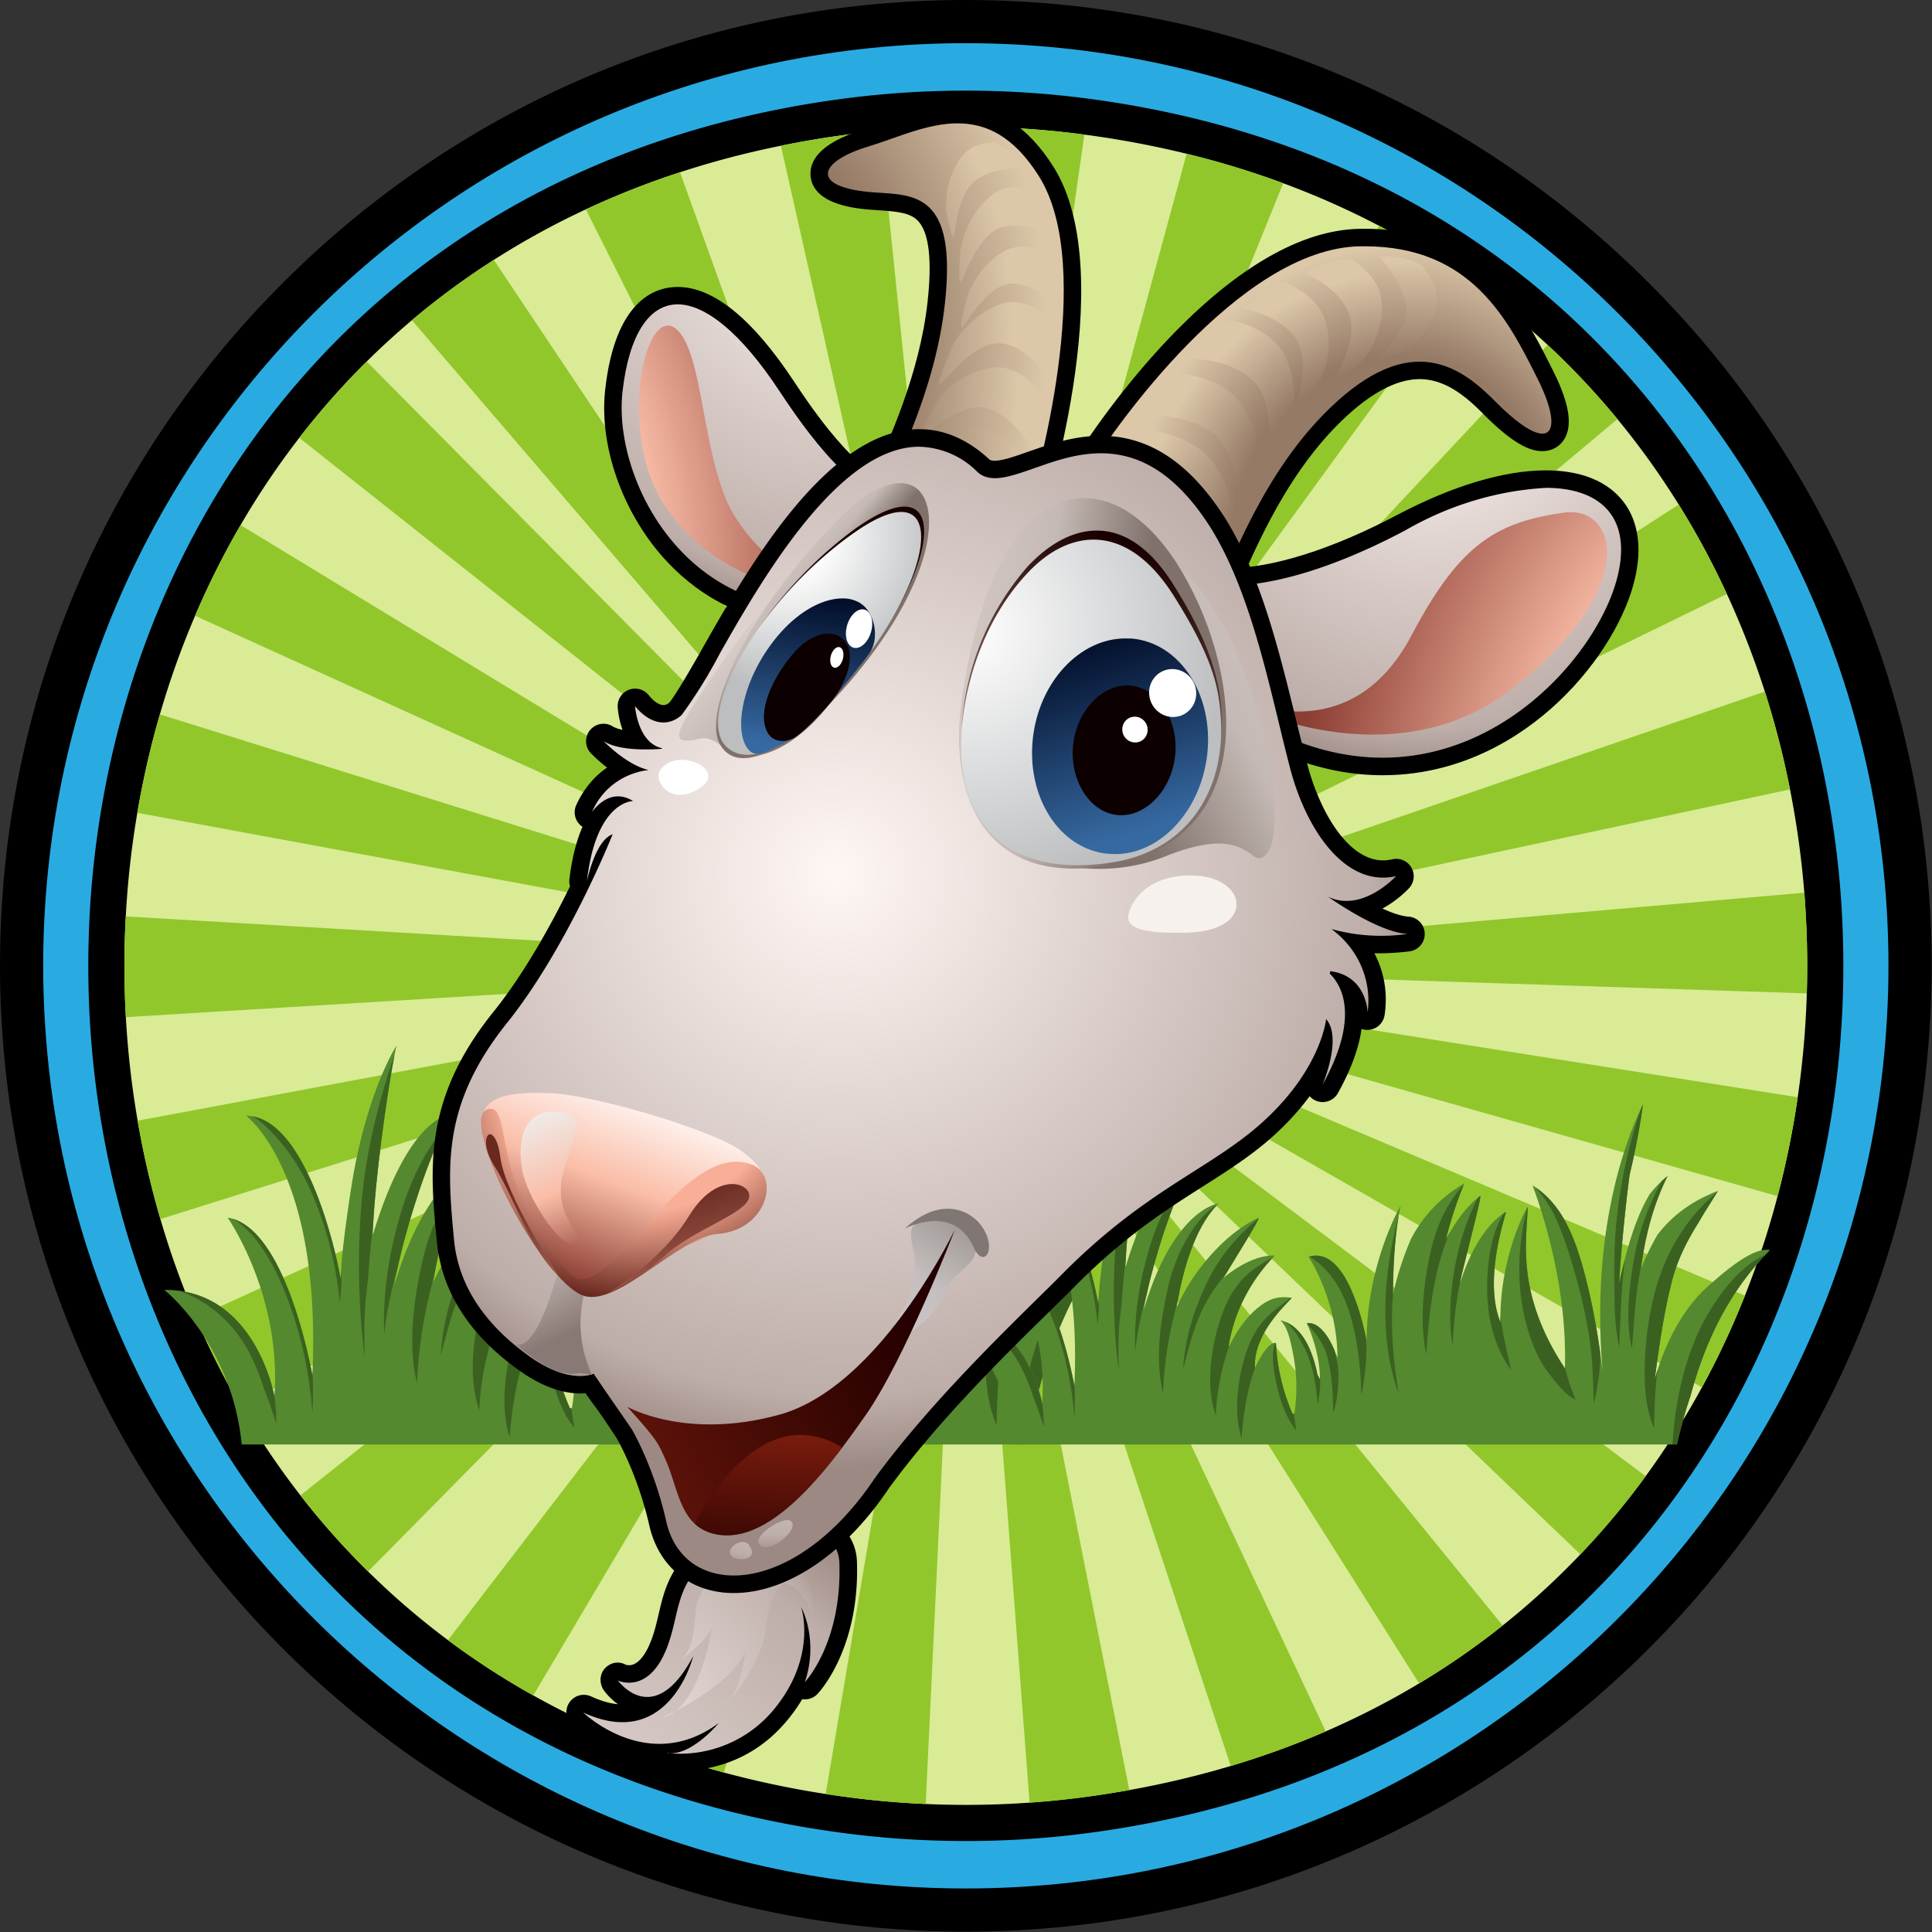 <?xml version="1.0" encoding="UTF-8"?>
<svg data-bbox="0 0 553.899 553.9" xmlns="http://www.w3.org/2000/svg" viewBox="0 0 554 554" fill-rule="evenodd" clip-rule="evenodd" stroke-linejoin="round" stroke-miterlimit="2" data-type="ugc">
    <rect x="0" y="0" width="554" height="554" fill="#333333" stroke="none"/>
    <g>
        <path d="M276.95 553.9C130.359 553.9 8.92 439.373.482 293.166A265.519 265.519 0 0 1 0 276.95c0-73.979 28.806-143.527 81.115-195.835C133.424 28.807 202.972 0 276.95 0c73.978 0 143.526 28.807 195.834 81.115 52.309 52.308 81.115 121.856 81.115 195.835 0 5.566-.163 11.038-.485 16.264C544.98 439.373 423.541 553.9 276.95 553.9" fill-rule="nonzero"/>
        <path d="M541.515 276.95c0 5.202-.146 10.38-.461 15.502-8.016 138.903-123.186 249.064-264.104 249.064-140.918 0-256.089-110.161-264.105-249.064-.315-5.122-.462-10.3-.462-15.502 0-146.119 118.447-264.566 264.567-264.566 146.119 0 264.565 118.447 264.565 264.566" fill="#29abe2" fill-rule="nonzero"/>
        <path d="M276.944 527.914c-3.908 0-7.931-.09-11.955-.267a266.082 266.082 0 0 1-22.858-1.99 308.321 308.321 0 0 1-6.959-.992c-10.319-1.6-20.524-3.752-30.324-6.397-9.836-2.653-19.471-5.863-28.641-9.541a241.354 241.354 0 0 1-28.359-13.524 233.647 233.647 0 0 1-25.593-16.597 229.575 229.575 0 0 1-23.985-20.607 231.87 231.87 0 0 1-20.3-22.838 239.968 239.968 0 0 1-17.662-26.127 248.092 248.092 0 0 1-13.676-27.12 256.325 256.325 0 0 1-10.582-29.439 265.865 265.865 0 0 1-6.793-29.345 272.667 272.667 0 0 1-3.516-30.886 274.414 274.414 0 0 1-.023-30.026 270.055 270.055 0 0 1 3.447-30.892 266.221 266.221 0 0 1 6.726-29.365 256.28 256.28 0 0 1 10.527-29.467 248.896 248.896 0 0 1 13.599-27.127 240.639 240.639 0 0 1 17.603-26.161A233.938 233.938 0 0 1 97.851 96.31a230.055 230.055 0 0 1 13.584-12.418 231.468 231.468 0 0 1 24.586-18.101 237.37 237.37 0 0 1 27.598-15.154 251.122 251.122 0 0 1 28.158-11.092c9.655-3.161 19.781-5.824 30.086-7.912 6.428-1.318 13.252-2.456 20.261-3.378a270.243 270.243 0 0 1 34.82-2.268c1.825 0 3.648.023 5.462.058 9.767.193 19.644.936 29.364 2.209l.551.073c10.321 1.368 20.561 3.286 30.411 5.699a263.247 263.247 0 0 1 28.824 8.799 245.733 245.733 0 0 1 28.677 12.731 232.044 232.044 0 0 1 26.041 15.868 230.442 230.442 0 0 1 24.56 19.881 233.555 233.555 0 0 1 20.951 22.266 237.324 237.324 0 0 1 18.39 25.636 245.203 245.203 0 0 1 14.414 26.771 256.158 256.158 0 0 1 11.345 29.171 264.645 264.645 0 0 1 7.518 29.21 271.527 271.527 0 0 1 4.266 30.793 277.522 277.522 0 0 1 .741 30.018 273.298 273.298 0 0 1-2.705 30.956 267.572 267.572 0 0 1-6.008 29.513c-2.676 10.171-5.96 20.167-9.76 29.703a249.515 249.515 0 0 1-12.865 27.457 241.478 241.478 0 0 1-16.865 26.616 234.377 234.377 0 0 1-19.578 23.441 231.279 231.279 0 0 1-23.337 21.358 233.135 233.135 0 0 1-25.075 17.393 241.301 241.301 0 0 1-27.988 14.372c-9.031 3.93-18.589 7.413-28.397 10.344-9.715 2.906-19.883 5.321-30.22 7.179-4.701.845-9.384 1.57-13.916 2.158a264.681 264.681 0 0 1-15.792 1.584 266.85 266.85 0 0 1-19.009.67" fill-rule="nonzero"/>
        <path d="M518.101 284.858a261.804 261.804 0 0 1-2.603 29.776 255.94 255.94 0 0 1-5.773 28.363 246.764 246.764 0 0 1-9.365 28.509 238.018 238.018 0 0 1-12.336 26.328 230.161 230.161 0 0 1-16.139 25.472 223.097 223.097 0 0 1-18.709 22.401 220.117 220.117 0 0 1-22.291 20.4 221.529 221.529 0 0 1-23.959 16.617 230.072 230.072 0 0 1-26.772 13.748c-8.665 3.771-17.752 7.086-27.24 9.922-9.299 2.781-18.999 5.094-29.086 6.907a276.42 276.42 0 0 1-13.414 2.08 252.67 252.67 0 0 1-15.184 1.524c-6.04.434-12.135.645-18.286.645-3.86 0-7.686-.089-11.501-.256a254.927 254.927 0 0 1-21.968-1.913c-2.258-.3-4.493-.611-6.707-.956a271.947 271.947 0 0 1-29.22-6.162c-9.566-2.581-18.72-5.64-27.485-9.155a230.325 230.325 0 0 1-27.151-12.947 222.11 222.11 0 0 1-24.459-15.861 218.228 218.228 0 0 1-22.903-19.677A220.143 220.143 0 0 1 86.152 428.8a228.546 228.546 0 0 1-16.896-24.993 236.642 236.642 0 0 1-13.102-25.984 244.789 244.789 0 0 1-10.156-28.252 254.827 254.827 0 0 1-6.529-28.208 261.015 261.015 0 0 1-3.382-29.698 263.331 263.331 0 0 1-.022-28.886 258.922 258.922 0 0 1 3.315-29.71 254.792 254.792 0 0 1 6.462-28.218 245.088 245.088 0 0 1 10.1-28.275 237.624 237.624 0 0 1 13.036-26.006 229.612 229.612 0 0 1 16.84-25.026 222.68 222.68 0 0 1 19.332-21.879 218.844 218.844 0 0 1 12.959-11.846A220.414 220.414 0 0 1 141.6 74.523a225.96 225.96 0 0 1 26.395-14.493 239.626 239.626 0 0 1 26.995-10.634c9.244-3.025 18.886-5.573 28.931-7.608a277.5 277.5 0 0 1 19.554-3.259 258.432 258.432 0 0 1 33.469-2.18c1.758 0 3.515.022 5.261.055a256.19 256.19 0 0 1 28.219 2.125c.167.022.345.044.512.067a275.034 275.034 0 0 1 29.331 5.494 252.152 252.152 0 0 1 27.696 8.454 234.624 234.624 0 0 1 27.463 12.19 221.324 221.324 0 0 1 24.882 15.161 219.354 219.354 0 0 1 23.47 18.998 222.65 222.65 0 0 1 20.01 21.267 226.28 226.28 0 0 1 17.584 24.515 233.777 233.777 0 0 1 13.804 25.639 244.9 244.9 0 0 1 10.89 27.996 253.855 253.855 0 0 1 7.219 28.052 260.279 260.279 0 0 1 4.104 29.621c.756 9.61 1.001 19.253.712 28.875" fill="#d9eb95" fill-rule="nonzero"/>
        <path d="M276.944 276.95 118.109 91.82A220.277 220.277 0 0 1 141.6 74.524L276.944 276.95Z" fill="#91c72b" fill-rule="nonzero"/>
        <path d="M276.944 276.95 167.995 60.031a239.776 239.776 0 0 1 26.995-10.634l81.954 227.553Z" fill="#91c72b" fill-rule="nonzero"/>
        <path d="M276.944 276.95 223.922 41.79a276.367 276.367 0 0 1 19.553-3.26c2.97-.39 5.962-.724 8.965-1.013l24.504 239.433Z" fill="#91c72b" fill-rule="nonzero"/>
        <path d="M310.937 38.598 276.946 276.95l5.261-240.544c9.543.189 18.962.91 28.218 2.124l.512.067" fill="#91c72b" fill-rule="nonzero"/>
        <path d="m367.964 52.544-91.02 224.405L340.268 44.09a252.001 252.001 0 0 1 27.696 8.454" fill="#91c72b" fill-rule="nonzero"/>
        <path d="M420.308 79.896 276.944 276.95 395.426 64.735a221.324 221.324 0 0 1 24.882 15.161" fill="#91c72b" fill-rule="nonzero"/>
        <path d="M463.788 120.161 276.944 276.95 443.778 98.894a222.397 222.397 0 0 1 20.01 21.267" fill="#91c72b" fill-rule="nonzero"/>
        <path d="M495.177 170.314 276.945 276.95l204.428-132.274a233.932 233.932 0 0 1 13.804 25.638" fill="#91c72b" fill-rule="nonzero"/>
        <path d="M513.285 226.363 276.944 276.95l229.122-78.639a253.353 253.353 0 0 1 7.219 28.052" fill="#91c72b" fill-rule="nonzero"/>
        <path d="m518.101 284.858-241.157-7.909 240.445-20.966c.756 9.61 1.001 19.253.712 28.875" fill="#91c72b" fill-rule="nonzero"/>
        <path d="M515.499 314.634a256.17 256.17 0 0 1-5.773 28.363l-232.782-66.048 238.555 37.685Z" fill="#91c72b" fill-rule="nonzero"/>
        <path d="M500.36 371.506a237.837 237.837 0 0 1-12.336 26.328l-211.08-120.885 223.416 94.557Z" fill="#91c72b" fill-rule="nonzero"/>
        <path d="M471.885 423.306a222.985 222.985 0 0 1-18.709 22.401L276.944 276.95l194.941 146.356Z" fill="#91c72b" fill-rule="nonzero"/>
        <path d="M430.885 466.107a221.387 221.387 0 0 1-23.959 16.617L276.944 276.95l153.941 189.157Z" fill="#91c72b" fill-rule="nonzero"/>
        <path d="M380.154 496.472c-8.665 3.771-17.752 7.086-27.24 9.922l-75.97-229.444 103.21 219.522Z" fill="#91c72b" fill-rule="nonzero"/>
        <path d="M323.83 513.301a275.98 275.98 0 0 1-13.413 2.08 252.425 252.425 0 0 1-15.185 1.524L276.945 276.95 323.83 513.3Z" fill="#91c72b" fill-rule="nonzero"/>
        <path d="M276.943 276.949 265.44 517.294a255.679 255.679 0 0 1-21.968-1.914c-2.257-.3-4.493-.612-6.707-.956l40.178-237.475Z" fill="#91c72b" fill-rule="nonzero"/>
        <path d="m276.944 276.95-69.396 231.313c-9.566-2.581-18.72-5.639-27.485-9.154l96.881-222.159Z" fill="#91c72b" fill-rule="nonzero"/>
        <path d="M276.944 276.95 152.912 486.162a222.205 222.205 0 0 1-24.459-15.861L276.944 276.95Z" fill="#91c72b" fill-rule="nonzero"/>
        <path d="M276.944 276.95 105.55 450.624a220.143 220.143 0 0 1-19.398-21.823L276.944 276.95Z" fill="#91c72b" fill-rule="nonzero"/>
        <path d="M276.944 276.95 69.257 403.807a236.37 236.37 0 0 1-13.103-25.983l220.79-100.874Z" fill="#91c72b" fill-rule="nonzero"/>
        <path d="M276.944 276.95 45.999 349.572a254.658 254.658 0 0 1-6.53-28.208l237.475-44.414Z" fill="#91c72b" fill-rule="nonzero"/>
        <path d="M276.944 276.95 36.088 291.666a263.331 263.331 0 0 1-.023-28.886l240.879 14.17Z" fill="#91c72b" fill-rule="nonzero"/>
        <path d="M276.944 276.95 39.381 233.07a254.857 254.857 0 0 1 6.461-28.219l231.102 72.099Z" fill="#91c72b" fill-rule="nonzero"/>
        <path d="M276.944 276.95 55.942 176.576a237.52 237.52 0 0 1 13.036-26.005L276.944 276.95Z" fill="#91c72b" fill-rule="nonzero"/>
        <path d="M276.944 276.95 85.818 125.545a222.564 222.564 0 0 1 19.332-21.879L276.944 276.95Z" fill="#91c72b" fill-rule="nonzero"/>
        <path d="M304.098 360.606c-8.208 7.162-14.495 18.895-18.073 31.444 1.439-10.962 2.971-21.801 5.663-32.566 2.059-8.238 5.531-14.61 9.339-20.72 2.035-3.529 4.256-6.93 6.429-10.404-7.635 2.932-14.779 7.377-20.538 14.887-2.075 3.569-3.931 7.451-5.606 11.48 1.43-10.928 4.113-21.482 9.037-31.388-2.165 1.741-4.205 3.842-6.024 6.117-3.424 5.742-6.937 14.1-10.337 30.212.375-8.992 2.271-27.761 3.565-37.023 1.879-7.505 3.782-17.875 4.435-23.43-5.36 10.885-17.773 41.985-13.612 90.407-1.17-10.108-2.86-20.151-5.253-29.876-3.476-14.134-7.824-26.685-18.481-33.229 3.721 9.986 11.816 35.019 10.947 61.918-16.897-25.516-12.816-43.891-12.58-54.533.022-.934-9.763 17.26-9.199 39.023-6.194-15.258 2.45-37.87 1.752-37.44-6.556 4.042-11.54 12.855-14.528 21.349-.216.617-.482 1.39-.764 2.228-.059.077-.118.137-.174.213 2.146-9.505 7.683-29.861 6.787-29.188-4.658 3.513-8.364 8.852-11.614 14.791 1.714-6.636 3.782-13.041 6.28-19.059-7.106 4.24-13.474 10.088-18.005 18.753a100.376 100.376 0 0 0-6.118 18.912c.033-9.012.557-20.568 2.601-30.149 0 0-11.534 19.702-11.534 46.042 0 0-5.617-33.194-19.667-28.696 0 0 9.788 14.564 9.788 34.261 0 0-3.975-12.63-10.37-11.781 0 0 4.458 9.217 4.458 19.066 0 0-.287-.622-.829-1.56-1.727-8.711-5.525-16.858-12.386-18.448-.049-.011-.1-.009-.151-.009 2.545 2.404 3.449 7.29 4.213 11.07 1.34 6.646 1.538 13.427.524 20.179-.071.481-.592.532-.76.132-3.125-7.317-5.085-15.284-5.501-23.644-.395-.23-.936-.15-1.732.412-2.048 1.445-3.908 4.892-5.394 7.951-.669-12.465 12.592-23.236 12.398-23.753-3.93-.554-7.31-.219-12.067 3.948-6.596 5.781-9.496 14.115-9.207 12.312 2.013-12.511 8.12-22.842 15.601-30.574-5.706-.117-11.858 3.065-17.285 7.481 3.794-6.427 12.933-20.777 11.681-20.202-10.023 4.609-21.271 16.303-27.627 30.246 1.59-9.852 5.465-26.65 14.168-35.106 0 0-14.929 1.49-25.254 35.76 2.033-12.874 10.513-40.174 16.52-48.278.761-1.029-11.827-2-22.714 34.02.186-12.373 4.096-41.804 6.758-54.283 0 0-8.421 12.975-12.755 39.505-.004-.015-3.154 19.539-3.204 27.451-1.502-9.004-10.386-46.859-27.141-46.897 0 0 21.759 15.881 19.008 74.417 0 0-7.315-42.539-24.283-45.195 0 0 15.52 22.178 13.392 51.197 0 0-5.383-30.686-31.555-30.482 0 0 19.371 15.353 22.183 44.323h224.218c1.289-5.663 2.797-11.174 4.609-16.465 5.132-19.288 13.69-36.173 26.905-49.318-6.16-1.289-17.085 8.835-20.937 12.189" fill="#54892f" fill-rule="nonzero"/>
        <path d="M157.812 379.947a.836.836 0 0 0-.325-.11c-1.409 3.981-.405 9.747.426 13.584 1.27 5.877 3.286 11.778 6.732 15.94-.17-1.872-.61-3.688-.801-5.565-.185.1-.425.048-.531-.204-3.125-7.318-5.085-15.285-5.501-23.645" fill="#3b6121" fill-rule="nonzero"/>
        <path d="M66.771 349.507c7.408 4.337 12.54 14.453 16.018 23.817 3.714 10.006 6.042 20.915 6.793 32.027.198-4.032.254-8.067.021-12.071-.016.363-.021.708-.037 1.077 0 0-6.886-40.041-22.795-44.85" fill="#3b6121" fill-rule="nonzero"/>
        <path d="M71.654 388.211c1.584 3.107 2.88 6.399 3.976 9.806 1.33 3.308 2.508 6.744 3.6 10.228a61.62 61.62 0 0 0-.544-8.062c-.006.059-.007.117-.011.175 0 0-4.858-27.607-27.71-30.258 1.078.313 2.149.674 3.2 1.171 2.477 1.171 4.917 2.55 7.173 4.349 4.066 3.239 7.64 7.348 10.316 12.591" fill="#3b6121" fill-rule="nonzero"/>
        <path d="M79.624 326.551c3.841 4.338 7.168 9.614 9.703 15.418 4.19 9.59 7.111 20.521 8.1 31.633.33-2.947.656-5.886.342-8.854a45.998 45.998 0 0 0-.07 2.089c-1.442-8.65-9.7-43.896-25.198-46.699 2.676 1.562 5.242 4.287 7.123 6.413" fill="#3b6121" fill-rule="nonzero"/>
        <path d="M103.353 349c-.828 13.439-.487 27.033 1.243 40.321-.13-6.157-.266-12.314.451-18.404.167-1.396.334-2.792.504-4.188.303-5.055.77-10.091 1.426-15.1.559-12.565 3.714-36.496 6.157-49.159-5.125 14.892-8.762 30.031-9.781 46.53" fill="#3b6121" fill-rule="nonzero"/>
        <path d="M122.509 330.293c-3.23 5.353-5.757 11.377-7.647 17.765-3.217 10.874-5.213 22.812-4.689 34.565.66-6.486 2.03-12.837 3.82-18.942 2.726-12.748 9.075-32.597 14.233-41.394-2.033 2.507-3.983 5.133-5.717 8.006" fill="#3b6121" fill-rule="nonzero"/>
        <path d="M137.919 333.123c-3.829 2.005-7.45 6.701-9.792 10.624-3.209 5.374-5.664 11.743-7.11 18.338-2.359 10.754-4.205 23.644-1.426 34.626.377-10.592 2.093-20.819 4.886-30.697 1.72-9.809 5.534-24.802 13.442-32.891" fill="#3b6121" fill-rule="nonzero"/>
        <path d="M156.844 350.851c-3.331 1.846-6.696 3.781-9.596 6.639-3.521 3.472-6.14 8.129-7.955 13.428-3.389 9.901-5.425 23.112-1.877 33.448.367-8.158 1.973-16.108 4.551-23.49-.154.248-.207.26-.156-.059 1.963-12.19 7.813-22.303 15.033-29.966" fill="#3b6121" fill-rule="nonzero"/>
        <path d="M147.357 384.226c-2.518 8.438-3.97 19.188-1.215 27.875.702-8.494 1.922-16.839 4.83-24.364l-.286.573c-.669-12.465 12.592-23.236 12.399-23.753a4.408 4.408 0 0 0-.185-.022c-2.802 2.192-5.759 4.123-8.341 6.759-3.283 3.355-5.677 7.819-7.202 12.932" fill="#3b6121" fill-rule="nonzero"/>
        <path d="M161.076 372.74c2.552 1.942 4.739 5.62 6.157 8.346 2.96 5.695 4.249 12.708 4.669 19.585.718-3.233 1.096-6.715.758-10.031.025.528.043 1.056.043 1.587 0 0-.287-.622-.829-1.56-1.589-8.011-4.936-15.531-10.798-17.927" fill="#3b6121" fill-rule="nonzero"/>
        <path d="M182.18 368.089c3.179 9.308 4.236 19.325 4.532 29.434 1.24-6.224 1.927-12.632 1.627-18.989-.98-5.079-6.692-31.39-19.155-27.942 5.834 3.66 10.257 9.48 12.995 17.497" fill="#3b6121" fill-rule="nonzero"/>
        <path d="M199.433 397.22c-1.857-11.017-2.96-22.72-1.94-33.979l-.059.258c.028-7.882.432-17.713 1.901-26.464-5.146 19.53-6.765 41.27.098 60.185" fill="#3b6121" fill-rule="nonzero"/>
        <path d="M209.666 351.178c-2.057 10.421-3.243 21.929-.975 32.454.887-14.288 2.608-28.681 7.918-41.111a85.201 85.201 0 0 0-1.339 2.357c1.676-6.491 3.699-12.755 6.125-18.66-5.957 6.46-9.74 14.882-11.729 24.96" fill="#3b6121" fill-rule="nonzero"/>
        <path d="M217.58 380.819c.348-7.334 1.089-14.571 2.53-21.561a.048.048 0 0 0-.013.017c.068-.305.139-.62.215-.944a95.362 95.362 0 0 1 1.02-4.268c2.502-10.22 6.307-24.543 5.552-23.975-.234.176-.458.378-.689.565-3.704 6.977-6.283 15.109-7.8 23.347-1.605 8.723-2.254 17.995-.815 26.819" fill="#3b6121" fill-rule="nonzero"/>
        <path d="M237.383 388.964c-1.336-6.214-2.969-12.362-3.585-18.704a67.78 67.78 0 0 0 .013 2.665c-6.195-15.259 2.45-37.87 1.752-37.44-.162.1-.32.21-.478.316-4.35 6.417-5.668 16.225-5.801 24.554-.172 10.637 2.421 21.088 8.099 28.609" fill="#3b6121" fill-rule="nonzero"/>
        <path d="M243.01 333.902c.002-.059-.04-.033-.108.051-3.34 12.727-3.81 26.506-.41 39.378 1.698 6.428 4.207 12.501 7.971 17.198 2.483 3.101 5.358 7.092 8.747 8.449-1.492-3.427-2.651-7.036-3.615-10.744-.003.065-.003.135-.005.201-16.897-25.515-12.816-43.891-12.58-54.533" fill="#3b6121" fill-rule="nonzero"/>
        <path d="M252.912 338.486c2.72 6.305 4.844 13.121 6.716 19.944 2.035 7.414 3.683 15.046 4.698 22.831.834 6.403.669 12.853 1.157 19.261 1.099-5.746 2.265-11.641 2.038-17.56-1.095-7.853-2.531-15.631-4.397-23.216-3.356-13.64-7.539-25.79-17.406-32.505 2.759 3.307 5.261 6.761 7.194 11.245" fill="#3b6121" fill-rule="nonzero"/>
        <path d="M272.378 363.589c.079 5.925.272 11.911 1.603 17.57.465-9.958.674-19.935 1.927-29.763a197.61 197.61 0 0 0-1.92 8.271c.375-8.991 2.272-27.761 3.566-37.022 1.879-7.505 3.782-17.876 4.434-23.431-.209.42-.426.88-.652 1.361-4.367 12.702-7.308 26.65-8.495 40.453-.644 7.53-.567 15.001-.463 22.561" fill="#3b6121" fill-rule="nonzero"/>
        <path d="M301.027 338.764c1.969-3.409 4.104-6.698 6.205-10.05-9.794 8.061-17.582 19.862-21.332 34.524-1.937 7.564-3.027 15.651-3.259 23.638-.218 7.422.253 15.228 3.105 21.73.207-6.548.317-13.178 1.208-19.58a88.626 88.626 0 0 0-.929 3.024c1.439-10.962 2.972-21.802 5.663-32.566 2.06-8.239 5.531-14.611 9.339-20.72" fill="#3b6121" fill-rule="nonzero"/>
        <path d="M318.706 352.711c-2.922 2.127-5.635 4.772-8.082 7.773a74.027 74.027 0 0 0-11.598 19.866c-4.119 10.547-6.333 22.091-6.993 33.849h1.488c1.289-5.663 2.797-11.174 4.61-16.465 4.961-18.648 13.139-35.038 25.617-47.986-1.705.921-3.429 1.787-5.042 2.963" fill="#3b6121" fill-rule="nonzero"/>
        <path d="M278.262 381.813c.861-9.358 1.116-19.037 3.161-27.89 1.459-10.641 4.125-20.921 8.927-30.584a35.245 35.245 0 0 0-2.055 1.81c-4.364 8.089-7.647 16.662-9.366 26.586-1.663 9.641-2.871 20.408-.667 30.078" fill="#3b6121" fill-rule="nonzero"/>
        <path d="m168.245 373.161.105.229c2.93 3.239 5.745 6.627 6.985 11.644 1.485 6.026 1.785 12.284 1.836 18.572 1.324-3.735 1.67-8.002 1.798-12.095.109-3.458-.634-6.45-1.486-9.502-1.608-3.676-4.854-9.429-9.238-8.848" fill="#3b6121" fill-rule="nonzero"/>
        <path d="M134.431 359.448c-4.14 8.679-7.511 18.748-8.019 29.141 2.013-7.591 3.915-15.396 7.464-21.966a54.403 54.403 0 0 1 6.83-9.872c3.731-6.234 10.966-17.683 11.206-19.093-6.854 5.617-13.13 12.669-17.481 21.79" fill="#3b6121" fill-rule="nonzero"/>
        <path d="M299.603 333.916c-3.451 2.483-6.545 4.673-9.654 7.932-2.687 2.819-4.864 7.559-6.351 11.579-.112.307.158.395.271.146 3.963-8.639 9.546-14.065 15.774-19.479.067-.059.053-.245-.04-.178" fill="#54892f" fill-rule="nonzero"/>
        <path d="M308.645 358.266c-5.562 4.643-10.05 8.951-13.87 16.354-3.913 7.591-6.057 15.195-6.858 24.384-.023.262.246.113.269-.071 1.158-9.303 3.678-17.629 8.132-24.987 3.756-6.201 7.629-10.749 12.369-15.564.058-.058.032-.177-.042-.116" fill="#54892f" fill-rule="nonzero"/>
        <path d="M270.352 348.56c.015-.118-.112-.066-.13.012-2.263 10.023-2.398 20.713-.999 30.946.058.408.462.024.448-.268-.435-10.124-.818-20.665.681-30.69" fill="#54892f" fill-rule="nonzero"/>
        <path d="M248.272 332.668c-.035-.08-.128.027-.104.1 4.38 12.81 6.38 25.923 8.716 39.548.034.198.24.017.222-.135-1.49-14.19-3.503-26.904-8.834-39.513" fill="#54892f" fill-rule="nonzero"/>
        <path d="M236.436 365.043c.167-6.993 1.826-13.511 2.935-20.286.018-.119-.114-.062-.132.014-1.822 6.863-3.674 13.188-3.849 20.554-.178 7.448.941 15.132 2.555 22.237.036.158.236-.038.214-.168-1.173-7.332-1.9-14.849-1.723-22.351" fill="#54892f" fill-rule="nonzero"/>
        <path d="M230.778 340.654c-6.03 8.893-10.393 18.73-10.62 31.08-.008.397.373.172.399-.108 1.177-11.913 4.815-21.527 10.275-30.905.04-.065-.01-.133-.054-.067" fill="#54892f" fill-rule="nonzero"/>
        <path d="M220.175 339.557c-1.842 4.105-4 7.641-5.606 12.034-1.459 3.979-2.183 8.384-2.664 12.736-.047.461.418.178.469-.127.901-5.286 2.217-10.293 4.017-15.155 1.194-3.225 2.751-6.236 3.882-9.461.032-.093-.069-.092-.098-.027" fill="#54892f" fill-rule="nonzero"/>
        <path d="M212.674 334.32c-8.195 8.47-12.907 20.134-13.48 34.067-.01.264.248.11.269-.071 1.599-13.476 5.874-24.479 13.279-33.877.057-.073.001-.194-.068-.12" fill="#54892f" fill-rule="nonzero"/>
        <path d="M193.548 354.037c-2.815 8.376-4.274 17.03-3.158 26.267.033.292.312.006.311-.188-.024-8.875.917-17.672 2.97-26.068.035-.137-.096-.104-.123-.011" fill="#54892f" fill-rule="nonzero"/>
        <path d="M175.86 360.691c-.041-.098-.156.035-.126.12 2.516 7.24 3.502 14.904 4.632 22.683.044.302.346.02.334-.202-.427-7.837-1.905-15.782-4.84-22.6" fill="#54892f" fill-rule="nonzero"/>
        <path d="M149.875 352.873c-5.316 2.369-9.46 5.575-13.17 11.13-3.488 5.226-5.716 12.621-6.606 19.416-.034.255.246.15.277-.027 2.737-14.07 9.781-24.326 19.513-30.38.058-.035.069-.175-.014-.139" fill="#54892f" fill-rule="nonzero"/>
        <path d="M129.795 338.989c-4.174 5.17-7.931 9.507-10.738 16.307-3.25 7.882-5.61 16.383-6.405 25.345-.03.354.324.147.359-.094 1.241-8.76 3.915-16.877 6.966-24.761 2.563-6.631 6.134-11.372 9.876-16.728.044-.064-.01-.127-.058-.069" fill="#54892f" fill-rule="nonzero"/>
        <path d="M120.622 327.874c-7.836 8.83-12.171 22.739-13.259 36.073-.03.355.32.143.355-.095 1.936-13.009 5.708-26.393 12.928-35.939.02-.024.002-.064-.024-.04" fill="#54892f" fill-rule="nonzero"/>
        <path d="M79.599 329.307c-.058-.074-.15.074-.107.152 9.827 17.092 11.775 38.199 13.013 59.021.013.22.269.045.27-.116.014-20.108-1.464-44.457-13.176-59.057" fill="#54892f" fill-rule="nonzero"/>
        <path d="M72.325 359.585c-.022-.033-.075.035-.057.067 2.933 5.263 4.891 13.277 5.926 19.583 1.278 7.805 2.429 15.396 2.971 23.373.021.319.37.054.38-.166.575-13.628-2.09-32.384-9.22-42.857" fill="#54892f" fill-rule="nonzero"/>
        <path d="M56.616 376.996c-.063-.059-.164.082-.108.152 6.165 7.978 10.815 18.459 13.14 29.521.054.25.312.024.29-.175-1.332-12.014-5.857-22.519-13.322-29.498" fill="#54892f" fill-rule="nonzero"/>
        <path d="M489.824 368.793c-6.954 6.068-12.28 16.009-15.313 26.641 1.221-9.287 2.519-18.471 4.8-27.591 1.744-6.98 4.685-12.378 7.911-17.554 1.724-2.99 3.607-5.872 5.448-8.815-6.47 2.483-12.522 6.251-17.401 12.613-1.758 3.023-3.331 6.312-4.75 9.726 1.211-9.258 3.486-18.201 7.657-26.592-1.834 1.473-3.563 3.254-5.104 5.181-2.9 4.866-5.877 11.947-8.759 25.597.32-7.618 1.926-23.52 3.022-31.366 1.592-6.359 3.204-15.146 3.758-19.851-4.541 9.222-15.058 35.57-11.533 76.594-.991-8.562-2.423-17.072-4.451-25.311-2.945-11.974-6.628-22.608-15.657-28.152 3.152 8.46 10.011 29.668 9.274 52.457-14.315-21.616-10.858-37.185-10.657-46.201.018-.791-8.271 14.623-7.794 33.062-5.248-12.928 2.076-32.084 1.485-31.72-5.555 3.424-9.779 10.89-12.308 18.087a144.53 144.53 0 0 0-.649 1.887c-.049.066-.099.116-.147.18 1.817-8.052 6.509-25.298 5.75-24.726-3.945 2.975-7.086 7.497-9.84 12.53 1.452-5.623 3.204-11.049 5.321-16.148-6.021 3.593-11.416 8.546-15.253 15.889a84.987 84.987 0 0 0-5.184 16.021c.028-7.633.472-17.425 2.202-25.542 0 0-9.77 16.692-9.77 39.007 0 0-4.759-28.122-16.662-24.31 0 0 8.291 12.337 8.291 29.026 0 0-3.367-10.701-8.785-9.982 0 0 3.778 7.809 3.778 16.154 0 0-.243-.528-.703-1.322-1.463-7.38-4.681-14.282-10.494-15.629a.506.506 0 0 0-.129-.008c2.158 2.037 2.924 6.175 3.571 9.379a49.147 49.147 0 0 1 .443 17.095c-.059.408-.501.45-.643.113-2.649-6.2-4.309-12.949-4.662-20.033-.334-.194-.792-.126-1.465.35-1.737 1.224-3.312 4.144-4.572 6.736-.566-10.56 10.668-19.686 10.505-20.124-3.331-.469-6.194-.185-10.223 3.345-5.589 4.896-8.046 11.957-7.801 10.43 1.705-10.599 6.88-19.352 13.218-25.902-4.834-.1-10.046 2.596-14.645 6.338 3.215-5.445 10.957-17.603 9.897-17.116-8.492 3.906-18.021 13.813-23.407 25.625 1.348-8.346 4.63-22.578 12.004-29.742 0 0-12.648 1.263-21.396 30.297 1.722-10.907 8.907-34.037 13.996-40.903.645-.871-10.02-1.695-19.243 28.822.157-10.482 3.469-35.417 5.724-45.988 0 0-7.134 10.991-10.805 33.469-.004-.014-2.672 16.554-2.716 23.257-1.271-7.629-8.798-39.7-22.992-39.732 0 0 18.433 13.455 16.103 63.048 0 0-6.197-36.041-20.574-38.291 0 0 13.149 18.79 11.347 43.375 0 0-4.561-25.997-26.734-25.825 0 0 16.411 13.007 18.793 37.551h189.963c1.091-4.797 2.369-9.467 3.903-13.949 4.349-16.341 11.599-30.646 22.795-41.784-5.218-1.09-14.475 7.485-17.738 10.327" fill="#54892f" fill-rule="nonzero"/>
        <path d="M365.887 385.179a.73.73 0 0 0-.274-.093c-1.196 3.373-.345 8.258.359 11.508 1.077 4.98 2.785 9.981 5.705 13.506-.144-1.587-.519-3.124-.679-4.715-.157.085-.36.042-.45-.173-2.648-6.2-4.308-12.949-4.661-20.033" fill="#3b6121" fill-rule="nonzero"/>
        <path d="M288.757 359.392c6.275 3.672 10.624 12.244 13.57 20.178 3.148 8.476 5.118 17.719 5.755 27.133.169-3.416.216-6.834.018-10.227-.014.308-.018.601-.031.913 0 0-5.834-33.924-19.312-37.997" fill="#3b6121" fill-rule="nonzero"/>
        <path d="M292.893 392.183c1.342 2.633 2.439 5.421 3.367 8.307 1.128 2.802 2.126 5.714 3.052 8.666a52.275 52.275 0 0 0-.462-6.831c-.005.05-.006.099-.009.148 0 0-4.115-23.389-23.476-25.636.913.266 1.82.572 2.711.992 2.098.994 4.165 2.162 6.077 3.686 3.445 2.744 6.473 6.224 8.74 10.668" fill="#3b6121" fill-rule="nonzero"/>
        <path d="M299.644 339.942c3.256 3.675 6.074 8.146 8.222 13.063 3.549 8.124 6.024 17.386 6.862 26.8.279-2.496.557-4.988.289-7.502a43.113 43.113 0 0 0-.06 1.771c-1.22-7.329-8.217-37.191-21.347-39.565 2.266 1.324 4.441 3.632 6.034 5.433" fill="#3b6121" fill-rule="nonzero"/>
        <path d="M319.75 358.962c-.703 11.387-.414 22.903 1.053 34.161-.11-5.217-.227-10.433.382-15.593.141-1.182.283-2.365.427-3.547.256-4.283.652-8.55 1.208-12.792.473-10.646 3.146-30.921 5.216-41.65-4.342 12.617-7.424 25.442-8.286 39.421" fill="#3b6121" fill-rule="nonzero"/>
        <path d="M335.978 343.113c-2.737 4.535-4.877 9.64-6.479 15.051-2.726 9.212-4.417 19.328-3.973 29.284.56-5.495 1.72-10.876 3.238-16.048 2.308-10.8 7.687-27.618 12.057-35.07-1.723 2.125-3.373 4.349-4.843 6.783" fill="#3b6121" fill-rule="nonzero"/>
        <path d="M349.034 345.51c-3.245 1.698-6.312 5.677-8.296 9-2.72 4.553-4.799 9.948-6.024 15.536-1.997 9.11-3.563 20.033-1.208 29.336.32-8.973 1.772-17.638 4.139-26.007 1.458-8.31 4.689-21.013 11.389-27.865" fill="#3b6121" fill-rule="nonzero"/>
        <path d="M365.067 360.529c-2.821 1.563-5.674 3.205-8.129 5.625-2.984 2.942-5.203 6.888-6.74 11.377-2.873 8.388-4.596 19.581-1.59 28.337a70.068 70.068 0 0 1 3.855-19.9c-.13.209-.175.22-.132-.051 1.664-10.327 6.619-18.896 12.736-25.388" fill="#3b6121" fill-rule="nonzero"/>
        <path d="M357.03 388.806c-2.133 7.148-3.363 16.257-1.029 23.615.594-7.195 1.629-14.266 4.092-20.641-.082.162-.165.325-.243.485-.566-10.56 10.668-19.686 10.505-20.124a10.963 10.963 0 0 0-.156-.019c-2.375 1.858-4.879 3.493-7.067 5.727-2.782 2.843-4.81 6.624-6.102 10.957" fill="#3b6121" fill-rule="nonzero"/>
        <path d="M368.653 379.074c2.161 1.646 4.015 4.762 5.217 7.071 2.507 4.825 3.599 10.766 3.955 16.593.608-2.739.928-5.689.642-8.499.021.447.037.895.037 1.346 0 0-.243-.529-.704-1.323-1.345-6.788-4.18-13.157-9.147-15.188" fill="#3b6121" fill-rule="nonzero"/>
        <path d="M386.54 375.138c2.693 7.885 3.59 16.372 3.84 24.937 1.05-5.273 1.632-10.702 1.378-16.088-.83-4.302-5.67-26.594-16.228-23.672 4.942 3.1 8.69 8.032 11.01 14.823" fill="#3b6121" fill-rule="nonzero"/>
        <path d="M401.11 399.771c-1.574-9.335-2.506-19.25-1.643-28.79-.015.074-.035.148-.048.22.022-6.678.365-15.007 1.609-22.419-4.36 16.544-5.732 34.963.082 50.99" fill="#3b6121" fill-rule="nonzero"/>
        <path d="M409.819 360.807c-1.742 8.829-2.748 18.578-.826 27.495.752-12.104 2.21-24.299 6.709-34.83a75.513 75.513 0 0 0-1.136 1.997c1.422-5.499 3.135-10.807 5.191-15.808-5.047 5.472-8.252 12.607-9.938 21.146" fill="#3b6121" fill-rule="nonzero"/>
        <path d="M416.524 385.918c.295-6.213.923-12.346 2.144-18.267-.006.005-.009.01-.012.014l.182-.8c.262-1.215.549-2.42.865-3.615 2.12-8.658 5.343-20.793 4.703-20.311-.197.148-.388.32-.583.478-3.138 5.91-5.323 12.801-6.609 19.779-1.359 7.391-1.91 15.247-.69 22.722" fill="#3b6121" fill-rule="nonzero"/>
        <path d="M433.302 392.82c-1.133-5.265-2.515-10.474-3.037-15.847a58.73 58.73 0 0 0 .011 2.258c-5.248-12.928 2.076-32.084 1.484-31.72-.138.084-.271.179-.405.268-3.686 5.437-4.802 13.746-4.915 20.803-.146 9.012 2.051 17.866 6.862 24.238" fill="#3b6121" fill-rule="nonzero"/>
        <path d="M438.069 346.169c.001-.049-.034-.027-.092.043-2.829 10.784-3.228 22.457-.346 33.362 1.437 5.448 3.563 10.59 6.751 14.571 2.104 2.627 4.54 6.007 7.412 7.159-1.265-2.904-2.246-5.962-3.063-9.103-.003.055-.003.114-.005.169-14.315-21.616-10.858-37.185-10.657-46.201" fill="#3b6121" fill-rule="nonzero"/>
        <path d="M446.458 350.053c2.305 5.342 4.104 11.117 5.689 16.897 1.725 6.283 3.122 12.748 3.982 19.343.707 5.425.566 10.89.979 16.319.932-4.869 1.919-9.864 1.728-14.878-.929-6.653-2.146-13.244-3.727-19.668-2.842-11.557-6.386-21.851-14.747-27.54 2.339 2.8 4.459 5.727 6.096 9.527" fill="#3b6121" fill-rule="nonzero"/>
        <path d="M462.949 371.323c.068 5.019.231 10.091 1.358 14.885.395-8.437.572-16.89 1.634-25.217a165.591 165.591 0 0 0-1.628 7.009c.32-7.618 1.926-23.521 3.022-31.366 1.592-6.359 3.204-15.146 3.758-19.852-.178.356-.362.746-.554 1.153-3.699 10.762-6.191 22.578-7.196 34.273-.546 6.38-.481 12.71-.394 19.115" fill="#3b6121" fill-rule="nonzero"/>
        <path d="M487.222 350.29c1.668-2.89 3.476-5.676 5.256-8.515-8.296 6.829-14.895 16.828-18.072 29.248-1.641 6.411-2.564 13.261-2.761 20.029-.185 6.287.215 12.9 2.63 18.41.176-5.548.269-11.165 1.024-16.59a77.251 77.251 0 0 0-.788 2.563c1.221-9.288 2.519-18.471 4.8-27.591 1.744-6.98 4.684-12.378 7.911-17.554" fill="#3b6121" fill-rule="nonzero"/>
        <path d="M502.2 362.105c-2.476 1.803-4.773 4.044-6.847 6.587a62.665 62.665 0 0 0-9.826 16.829c-3.489 8.937-5.365 18.718-5.925 28.679h1.262c1.091-4.797 2.369-9.467 3.903-13.949 4.204-15.8 11.134-29.685 21.704-40.656-1.443.781-2.904 1.515-4.271 2.51" fill="#3b6121" fill-rule="nonzero"/>
        <path d="M467.934 386.761c.729-7.929.946-16.129 2.679-23.629 1.236-9.016 3.494-17.725 7.562-25.911-.595.477-1.171.997-1.74 1.532-3.697 6.854-6.48 14.117-7.937 22.526-1.408 8.168-2.431 17.29-.564 25.482" fill="#3b6121" fill-rule="nonzero"/>
        <path d="M374.726 379.43s.035.073.089.194c2.482 2.744 4.868 5.615 5.918 9.866 1.258 5.104 1.513 10.407 1.555 15.734 1.123-3.164 1.416-6.779 1.523-10.247.093-2.931-.536-5.464-1.258-8.05-1.362-3.115-4.112-7.989-7.827-7.497" fill="#3b6121" fill-rule="nonzero"/>
        <path d="M346.079 367.813c-3.507 7.353-6.362 15.884-6.793 24.687 1.705-6.429 3.315-13.042 6.323-18.609a46.102 46.102 0 0 1 5.786-8.363c3.162-5.281 9.291-14.982 9.496-16.176-5.808 4.759-11.125 10.733-14.812 18.461" fill="#3b6121" fill-rule="nonzero"/>
        <path d="M486.016 346.181c-2.925 2.104-5.546 3.96-8.181 6.72-2.275 2.388-4.119 6.405-5.379 9.81-.095.261.133.334.229.124 3.357-7.32 8.087-11.917 13.365-16.504.057-.048.045-.208-.034-.15" fill="#54892f" fill-rule="nonzero"/>
        <path d="M493.677 366.812c-4.713 3.933-8.514 7.583-11.751 13.856-3.315 6.43-5.132 12.873-5.81 20.658-.019.222.208.094.227-.061.982-7.882 3.116-14.934 6.891-21.169 3.181-5.254 6.463-9.107 10.478-13.185.05-.051.027-.151-.035-.099" fill="#54892f" fill-rule="nonzero"/>
        <path d="M461.095 358.437c.014-.099-.095-.057-.109.012-1.918 8.49-2.033 17.547-.847 26.216.05.345.393.021.38-.225-.37-8.578-.695-17.51.576-26.003" fill="#54892f" fill-rule="nonzero"/>
        <path d="M442.51 345.11c-.029-.067-.107.024-.089.085 3.71 10.854 5.407 21.964 7.385 33.506.03.168.203.014.187-.115-1.26-12.022-2.967-22.79-7.484-33.475" fill="#54892f" fill-rule="nonzero"/>
        <path d="M432.5 372.554c.142-5.926 1.547-11.448 2.485-17.187.017-.101-.094-.053-.111.011-1.542 5.815-3.112 11.174-3.261 17.414-.149 6.311.798 12.821 2.164 18.839.033.135.202-.031.182-.142-.993-6.211-1.609-12.58-1.459-18.935" fill="#54892f" fill-rule="nonzero"/>
        <path d="M427.716 351.908c-5.108 7.534-8.804 15.868-8.998 26.33-.005.338.317.148.34-.09.997-10.094 4.079-18.238 8.705-26.183.032-.057-.01-.114-.047-.057" fill="#54892f" fill-rule="nonzero"/>
        <path d="M418.723 350.961c-1.562 3.478-3.389 6.474-4.75 10.195-1.236 3.371-1.85 7.104-2.257 10.789-.04.392.355.153.398-.106.763-4.479 1.878-8.721 3.403-12.84 1.011-2.732 2.33-5.283 3.289-8.016.026-.079-.058-.078-.083-.022" fill="#54892f" fill-rule="nonzero"/>
        <path d="M412.371 346.525c-6.943 7.178-10.935 17.059-11.42 28.863-.009.225.209.094.227-.06 1.354-11.416 4.976-20.74 11.253-28.7.045-.063 0-.165-.06-.103" fill="#54892f" fill-rule="nonzero"/>
        <path d="M396.158 363.228c-2.385 7.097-3.621 14.43-2.675 22.255.028.246.265.007.265-.159-.021-7.518.776-14.97 2.515-22.084.03-.116-.08-.088-.105-.012" fill="#54892f" fill-rule="nonzero"/>
        <path d="M381.173 368.855c-.036-.08-.132.03-.106.103 2.13 6.133 2.965 12.626 3.923 19.215.037.257.292.02.283-.17-.363-6.638-1.615-13.37-4.1-19.148" fill="#54892f" fill-rule="nonzero"/>
        <path d="M359.163 362.242c-4.504 2.008-8.015 4.724-11.157 9.431-2.956 4.426-4.843 10.691-5.597 16.449-.029.215.208.127.234-.024 2.32-11.918 8.287-20.608 16.532-25.739.049-.029.057-.147-.012-.117" fill="#54892f" fill-rule="nonzero"/>
        <path d="M342.15 350.48c-3.535 4.38-6.718 8.055-9.097 13.815-2.753 6.678-4.752 13.88-5.425 21.473-.027.299.273.124.302-.08 1.052-7.421 3.318-14.299 5.903-20.978 2.171-5.618 5.198-9.634 8.367-14.171.037-.056-.009-.108-.05-.059" fill="#54892f" fill-rule="nonzero"/>
        <path d="M334.373 341.046c-6.638 7.48-10.312 19.266-11.233 30.563-.025.301.27.12.3-.08 1.642-11.023 4.836-22.362 10.954-30.45.016-.019.001-.054-.02-.033" fill="#54892f" fill-rule="nonzero"/>
        <path d="M299.632 342.28c-.05-.062-.128.062-.09.129 8.324 14.48 9.976 32.362 11.025 50.004.01.186.227.038.227-.099.013-17.036-1.238-37.664-11.162-50.034" fill="#54892f" fill-rule="nonzero"/>
        <path d="M293.461 367.93c-.019-.029-.062.029-.047.057 2.485 4.458 4.143 11.249 5.021 16.59 1.083 6.612 2.056 13.044 2.516 19.803.018.269.314.045.322-.14.488-11.547-1.77-27.438-7.812-36.31" fill="#54892f" fill-rule="nonzero"/>
        <path d="M280.146 382.671c-.054-.048-.14.07-.093.13 5.223 6.759 9.164 15.639 11.135 25.011.043.214.262.02.244-.15-1.129-10.177-4.962-19.077-11.286-24.991" fill="#54892f" fill-rule="nonzero"/>
        <path d="M.853-.101c.138.207.248.455.248.455S.994.123.853.029c-.14-.093-.164-.385 0-.435 0 0-.137.097 0 .305Z" fill="url(#373c4f62-8c73-449e-a351-dd3ddfd4088a)" fill-rule="nonzero" transform="scale(-45.641 45.641) rotate(-31.432 12.202 12.65)"/>
        <path d="M342.895 178.109c-11.089 0-28.312-8.689-35.298-21.157-4.661-8.322-4.382-17.2.81-25.676.395-.647 40.127-64.781 81.351-65.655a72.94 72.94 0 0 1 1.544-.016c33.665 0 45.446 23.54 54.046 40.728 4.614 9.213 5.661 15.619 3.207 19.595-1.347 2.183-3.644 3.436-6.301 3.436h-.003c-2.743 0-7.482-1.107-16.918-10.668-4.868-4.934-10.84-9.977-18.247-9.977-6.609 0-14.096 3.983-22.253 11.84-14.814 14.268-23.412 33.567-28.549 45.097-1.346 3.022-2.509 5.632-3.524 7.57-.956 1.825-3.508 4.883-9.865 4.883" fill-rule="nonzero"/>
        <path d="M-.666.594C-1.052.343-1.1-.451-1.1-.603c0-.386.668-.257.659-.132-.009.126-.09.461 0 .79.107.396.344.387.524.353.288-.053.292.044.09.153C-.039.676-.304.82-.65.604l-.016-.01Z" fill="url(#622acece-8b25-4094-baa9-da4525c08cd8)" fill-rule="nonzero" transform="matrix(62.47 42.562 41.81 -68.284 406.62 139.533)"/>
        <path d="M-1.008-.112s.143.051.264.008c.121-.043.156-.212.173-.251.017-.039.03.091.035.134a.339.339 0 0 1-.104.23c-.082.082-.208.069-.251.069L-.896.077c-.042-.009-.095-.131-.112-.189Z" fill="url(#02250419-4215-44ae-b8fa-1df66e567713)" fill-rule="nonzero" transform="scale(77.731 -77.731) rotate(-12.731 -4.786 -24.161)"/>
        <path d="M-.951-.219s.134.049.248.008c.115-.041.147-.2.164-.237.016-.036.028.086.032.127a.315.315 0 0 1-.098.216C-.682-.028-.8-.04-.841-.04l-.008-.001c-.039-.014-.087-.125-.102-.178Z" fill="url(#72f96365-9bb4-4bcf-9338-1ab35cda3c8f)" fill-rule="nonzero" transform="matrix(70.268 27.018 29.59 -76.957 414.686 111.689)"/>
        <path d="M-.896-.336s.116.042.214.007c.099-.035.127-.172.141-.204.014-.031.025.074.028.109a.268.268 0 0 1-.084.187c-.067.066-.169.056-.204.056a.023.023 0 0 1-.011-.003c-.033-.018-.071-.108-.084-.152Z" fill="url(#b63a7f61-3fe0-4bb8-abb4-5088eb45631c)" fill-rule="nonzero" transform="matrix(66.357 38.089 40.944 -71.332 429.619 98.694)"/>
        <path d="M-.883-.373s.115.042.212.007c.098-.035.126-.17.14-.202.014-.031.024.073.027.108a.266.266 0 0 1-.083.185c-.066.066-.152.051-.187.051-.007 0-.016-.005-.025-.013a.348.348 0 0 1-.084-.136Z" fill="url(#e3def956-e37b-44fe-8e86-0cf31d447a65)" fill-rule="nonzero" transform="matrix(56.828 52.225 56.14 -61.089 445.039 101.582)"/>
        <path d="M-.853-.305s.11.024.188-.003c.077-.028.099-.136.11-.161.011-.024.02.058.022.086a.212.212 0 0 1-.066.146C-.652-.184-.716-.2-.744-.2c-.023 0-.075-.046-.099-.083-.004-.008-.008-.015-.01-.022Z" fill="url(#41927e25-cf51-46a4-b985-ef6cf80d16ca)" fill-rule="nonzero" transform="matrix(41.952 72.571 78.012 -45.098 455.191 121.866)"/>
        <path d="M-1.041-.052s.142.052.262.009c.12-.043.154-.21.172-.249.017-.039.03.09.034.133a.337.337 0 0 1-.103.228C-.758.15-.882.137-.925.137h-.006c-.042-.011-.093-.131-.11-.189Z" fill="url(#1053541f-c6a1-48a4-a697-d7d4ad371474)" fill-rule="nonzero" transform="matrix(84.086 18.997 17.257 -76.386 403.679 150.997)"/>
        <path d="M275.288 169.055c-11.155-.001-22.517-6.906-27.057-13.581-3.237-4.759-2.529-8.485-1.819-10.283.792-2.005 1.968-4.574 3.328-7.55 5.225-11.418 13.969-30.527 16.237-51.066 1.295-11.718.467-19.429-2.461-22.92-2.163-2.579-5.784-2.99-11.492-3.361-.591-.038-1.182-.077-1.771-.12-4.176-.304-16.88-1.23-17.807-9.553-.435-3.917 1.851-9.436 15.217-13.488 2.016-.612 4.069-1.326 6.242-2.083 6.614-2.302 13.454-4.682 20.679-4.682 11.081 0 20.078 5.719 27.505 17.483 19.766 31.304-3.541 102.513-3.779 103.228-5.191 15.64-16.65 17.976-23.02 17.976h-.002Z" fill-rule="nonzero"/>
        <path d="M-.31.122C-.191.058-.194.001-.363.033c-.105.02-.213.053-.276-.179-.053-.194-.005-.39 0-.464.005-.074-.387-.15-.387.077 0 .09.028.556.255.704.1.065.181.072.253.054.077-.019.142-.067.208-.103Z" fill="url(#23e7adac-1380-4caa-b84e-a36a81f7229f)" fill-rule="nonzero" transform="matrix(-101.269 -32.156 42.846 -129.061 212.48 47.755)"/>
        <path d="M-.631-.357c.048-.047.063-.107.06-.132-.002-.025-.01-.1-.02-.078-.01.023-.03.12-.1.145-.07.025-.152-.005-.152-.005.01.035.042.111.067.111.023 0 .085.006.131-.028l.014-.013Z" fill="url(#48d0e38c-6f41-4ccb-959d-4646695fb331)" fill-rule="nonzero" transform="matrix(-84.731 -78.598 73.366 -107.687 256.337 17.579)"/>
        <path d="M-.682-.368c.045-.046.06-.103.057-.127-.002-.024-.009-.096-.019-.075-.01.022-.029.116-.096.14-.067.024-.147-.005-.147-.005.01.033.041.105.065.105.019 0 .066.005.107-.015a.14.14 0 0 0 .033-.023Z" fill="url(#64ca1bce-df4c-434c-856a-6834b5b1825a)" fill-rule="nonzero" transform="matrix(-89.783 -59.162 62.854 -122.768 247.946 1.932)"/>
        <path d="M-.716-.395a.158.158 0 0 0 .049-.109c-.002-.02-.008-.082-.016-.064-.009.019-.025.099-.083.12-.058.02-.126-.004-.126-.004.009.029.035.09.056.09.014 0 .045.003.076-.007a.111.111 0 0 0 .044-.026Z" fill="url(#537cc6c3-768f-4172-bba1-690bb4a33c65)" fill-rule="nonzero" transform="matrix(-99.601 -42.145 47.142 -131.575 234.897 -9.89)"/>
        <path d="M-.755-.33a.154.154 0 0 0 .049-.108C-.708-.458-.714-.519-.722-.5c-.009.018-.025.097-.082.117a.204.204 0 0 1-.124-.004c.009.029.044.087.064.087.01 0 .026.002.044 0a.102.102 0 0 0 .065-.03Z" fill="url(#9d3447ae-ceaf-4dd8-9249-27d8e28d96a6)" fill-rule="nonzero" transform="matrix(-108.358 -14.348 22.718 -140.322 208.915 -.184)"/>
        <path d="M-.89-.189c.017 0 .057.01.09-.023a.135.135 0 0 0 .042-.091C-.76-.32-.765-.372-.772-.357c-.007.016-.021.083-.069.1-.049.018-.117.003-.117.003a.132.132 0 0 0 .065.065h.003Z" fill="url(#2a68854f-4922-4e0b-b003-e006258f7d3c)" fill-rule="nonzero" transform="matrix(-111.132 25.636 -13.293 -140.298 183.03 37.123)"/>
        <path d="M-.619-.23a.2.2 0 0 0 .062-.136c-.003-.026-.011-.103-.021-.08-.01.023-.031.124-.103.149-.071.026-.156-.005-.156-.005.01.036.044.113.069.113.024 0 .091.007.139-.032a.09.09 0 0 0 .01-.009Z" fill="url(#a0244fbc-75be-4dbc-b864-8c9f8a812f12)" fill-rule="nonzero" transform="matrix(-90.928 -84.347 71.523 -104.981 236.908 46.091)"/>
        <path d="M396.482 222.295c-16.706 0-33.489-6.142-49.884-18.254-34.902-25.789-37.187-35.749-35.278-41.544.81-2.461 3.396-6.59 11.61-6.59 5.092 0 11.406 1.637 16.084 4.17 3.49 1.889 7.956 2.847 13.274 2.847 12.513 0 29.668-5.413 48.302-15.242 15.882-8.376 30.657-12.804 42.726-12.804 10.044 0 17.74 3.137 22.258 9.07 3.13 4.111 6.15 11.583 2.767 23.833-6.071 21.985-33.109 54.514-71.859 54.514" fill-rule="nonzero"/>
        <path d="M.043.864C-.143.684-.349.56-.503.584-.637.606-.926.523-.285.332.357.141.634.658.619.913c-.009.154-.113.204-.256.16a.847.847 0 0 1-.32-.209Z" fill="url(#26459958-ae35-4beb-984c-d2d379645fa4)" fill-rule="nonzero" transform="matrix(102.173 34.257 37.233 -111.049 366.293 246.614)"/>
        <path d="M-.671.131c-.109-.05-.16-.1-.19-.27-.03-.169-.169-.189-.239-.189-.025 0 .004-.008.058-.009.098 0 .279.025.382.171.153.217.074.323-.002.3L-.671.131Z" fill="url(#3ac8b090-e12b-4854-ab17-035543155fa1)" fill-rule="nonzero" transform="matrix(153.727 51.542 56.02 -167.083 544.889 203.376)"/>
        <path d="M233.076 179.251c-21.121-.002-34.91-10.466-42.758-19.243-11.979-13.4-18.567-32.347-16.782-48.271 2.872-25.629 14.25-29.455 20.777-29.455 10.267 0 21.494 9.121 33.371 27.11 9.951 15.076 22.124 30.784 36.969 32.988l1.465.215c10.346 1.512 20.118 2.94 21.197 10.2.87 5.853-4.56 10.852-19.371 17.83-12.148 5.724-23.879 8.626-34.861 8.626h-.007Z" fill-rule="nonzero"/>
        <path d="M.574.881C.627.642.404.195-.14.38c-.281.096-.112.128.001.154.142.032.24.17.323.315.083.145.165.217.233.223.071.006.128-.06.157-.191Z" fill="url(#14d1d1b1-0fb5-4741-ad58-d53a68a45699)" fill-rule="nonzero" transform="matrix(-114.407 10.46 -11.184 -122.315 254.029 214.03)"/>
        <path d="M-.613-.147c-.13-.181-.373-.18-.461-.167-.03.004-.042.01-.022.01.076 0 .236-.029.338.128.063.096.036.284.087.337.007.007.014.011.021.011.06.005.123-.199.037-.319Z" fill="url(#dc3923bb-aca5-44e8-9c9d-30c99167883e)" fill-rule="nonzero" transform="matrix(-134.437 12.292 -14.946 -163.461 106.697 129.474)"/>
        <path d="M194.98 507.806c-1.086 0-2.134-.045-3.118-.134a11.634 11.634 0 0 1-1.578-.2 4.99 4.99 0 0 1-3.427-2.512c-13.218-.989-22.538-9.999-22.95-10.403a5 5 0 0 1 5.597-8.107c2.76 1.272 5.341 2.021 7.695 2.236-2.331-1.674-3.72-3.528-3.981-3.893-1.372-1.913-1.374-4.603.206-6.348.994-1.1 2.328-1.7 3.689-1.7a4.7 4.7 0 0 1 2.289.601c.149.048.524.152 1.01.152 2.401 0 4.786-2.806 6.54-7.7.834-2.324 1.355-4.557 1.908-6.922 2.085-8.922 4.241-18.147 22.243-27.046 4.973-2.458 10.197-3.757 15.109-3.757 11.006 0 19.214 6.608 19.517 15.713.832 24.993-10.833 37.452-11.33 37.969a4.995 4.995 0 0 1-4.364 1.483 48.217 48.217 0 0 1-4.365 6.149c-10.421 12.546-23.701 14.419-30.69 14.419" fill-rule="nonzero"/>
        <path d="M-.034-.617C-.099-.719-.06-.754-.047-.818-.03-.9-.084-.905-.084-.905s.086-.037.079.091c0 0 .045-.144-.099-.16 0 0 .134-.031.185.093 0 0-.009-.061-.04-.078a.185.185 0 0 1 .101.138c.016.105-.045.156-.045.156S.146-.693.161-.76c0 0 .018.08-.049.183-.019.029-.059.033-.096.01a.158.158 0 0 1-.05-.05Zm.075-.342L.037-.961a.008.008 0 0 0 .004.002Z" fill="url(#4863cd99-d66d-44ac-b65f-edf4f3c20968)" fill-rule="nonzero" transform="scale(188.294 -188.294) rotate(-31.099 -2.544 -3.574)"/>
        <path d="M.539-.203C.465-.219.372-.309.372-.381c0-.073-.005-.117-.033-.145 0 0 .077.062.083.101C.42-.455.402-.613.333-.676c.057.035.162.108.19.184 0 0-.004-.088-.033-.139.029.04.084.127.088.216.006.123.05.128.05.128s.067-.022.078-.089c0 0 .02.187-.135.177L.539-.203ZM.473-.654a.106.106 0 0 1 .017.023L.473-.654ZM.295-.698a.105.105 0 0 1 .038.022L.295-.698Z" fill="url(#cfba748f-93ce-41d8-8fc7-26b729e84440)" fill-rule="nonzero" transform="matrix(98.947 6.409 6.409 -98.947 165.146 421.62)"/>
        <path d="M210.385 456.799c-12.283 0-21.567-7.484-24.23-19.532-3.22-14.077-8.791-23.948-9.342-24.903-.552-.844-4.516-6.902-6.536-9.533a66.29 66.29 0 0 1-2.359-3.322c-.489.043-1.012.067-1.572.067-3.682 0-9.645-1.107-17.142-6.383-14.531-10.229-22.589-22.769-23.948-37.272-1.995-20.813-3.881-40.481 15.831-65.262 9.09-11.182 16.974-25.522 22.367-36.51a4.988 4.988 0 0 1-.172-2.016c.756-6.381 2.108-11.28 3.748-15.04a5 5 0 0 1-1.78-6.256c2.332-5.071 5.535-8.468 8.833-10.741-2.539-1.948-4.275-3.721-4.637-4.1a5 5 0 0 1 6.299-7.674c.301.192 1.101.608 2.778.965-.836-2.325-1.262-4.637-1.395-6.464a5.002 5.002 0 0 1 8.9-3.476c1.412 1.775 2.992 2.834 4.225 2.834.214 0 .851 0 1.71-.742.765-.877 3.776-5.376 10.078-16.625 12.299-21.599 35.158-61.748 61.547-61.748 7.106 0 13.844 2.893 20.027 8.597.186.173.489.456 1.567.456 2.289 0 5.866-1.257 9.652-2.587 5.788-2.034 12.991-4.565 20.834-4.565 13.905 0 25.606 7.795 35.771 23.829 10.041 16.223 15.299 37.644 19.938 56.543 1.196 4.871 2.325 9.473 3.496 13.844 3.613 13.715 11.728 27.531 21.728 27.53.868 0 1.763-.105 2.658-.311a4.998 4.998 0 0 1 5.443 2.355 5 5 0 0 1-.635 5.897c-.489.532-3.352 3.544-7.655 5.868 3.022 1.396 5.564 2.197 7.453 2.319a5 5 0 0 1 .401 9.937c-.162.024-4.017.579-9.021.579-.385 0-.767-.003-1.145-.01 2.844 5.435 3.872 11.461 2.932 17.72a5 5 0 0 1-6.608 3.974c-.718 5.036-2.72 11.121-6.774 18.403a4.999 4.999 0 0 1-8.109.887c-2.077 2.816-4.593 5.769-7.638 8.768-6.934 6.923-14.662 11.833-22.842 17.032-10.476 6.656-22.35 14.201-36.199 28.086-2.017 2.057-4.638 4.626-7.673 7.602-12.727 12.474-31.95 31.317-46.283 50.924-12.584 18.824-29.221 30.056-44.521 30.056" fill-rule="nonzero"/>
        <path d="M-.213.821A.837.837 0 0 0-.269.713C-.291.69-.321.695-.346.723c0 0 .008-.062.049-.068L-.298.654C-.326.65-.371.647-.394.661c0 0 .04-.038.077-.044A.115.115 0 0 1-.405.54s.025.046.066.023C-.344.563-.4.554-.406.423c0 0 .009.07.037.082 0 0-.062-.197-.154-.331-.096-.143-.081-.246-.062-.368.016-.104.095-.162.137-.189.069-.043.105-.021.105-.021l.025-.033.043-.056s.04-.06.066-.151c.037-.131.217-.117.336.095.094.152.233.302.288.368.134.157.239.193.32.287.078.09.08.166.08.166C.844.242.816.161.816.161c.057.124.017.173 0 .188l.001.004C.877.349.882.288.882.288a.15.15 0 0 1-.068.136.297.297 0 0 1 .125 0c-.04 0-.1.033-.134.054C.863.454.914.52.914.52.833.495.763.587.73.689.69.813.651.975.575 1.085c-.108.153-.209.119-.284.086-.044-.019-.079-.037-.103-.017a.136.136 0 0 1-.098.036C-.041 1.181-.152.951-.213.821Z" fill="url(#0c790759-6950-449b-9435-68b77869f03a)" fill-rule="nonzero" transform="matrix(174.961 11.334 11.002 -169.832 234.677 329.178)"/>
        <path d="M.49.664C.604.589.653.62.653.62s.03.002.032-.001a.316.316 0 0 0-.054.196L.562.914S.553.665.49.664Z" fill="url(#f1daa4ed-9d14-40cf-87a7-3c5f875cf629)" fill-rule="nonzero" transform="matrix(115.713 19.369 19.505 -112.274 78.497 450.645)"/>
        <path d="M1.169.14a.294.294 0 0 1-.195.103C.894.254.872.279.861.298.853.312.853.322.838.319.775.303.69.012.727-.133c.009-.035.024-.055.042-.066.123-.067.423.313.4.339Z" fill="url(#2234b642-7bd7-4227-ad51-e06ff5044cba)" fill-rule="nonzero" transform="scale(-175.918 175.918) rotate(28.677 -2.716 -4.816)"/>
        <path d="M.772-.271c.168-.144.403-.194.513.104.119.323-.241.487-.513.488-.113 0-.203-.035-.244-.1C.464.121.514-.05.772-.271Z" fill="url(#2b306a1c-f197-475f-8a56-0c8c7d862cdc)" fill-rule="nonzero" transform="scale(123.687 -123.687) rotate(-57.504 .267 -2.276)"/>
        <path d="M.117.519a1.024 1.024 0 0 1 .026-.706c.131-.332.404-.394.711-.2.351.22.31.703-.202 1.058C.51.77.393.784.303.746.217.709.155.624.117.519Z" fill="url(#de22edbd-7c60-45aa-878d-ec63d42ab35c)" fill-rule="nonzero" transform="scale(75.6 -75.6) rotate(-23.183 -4.492 -10.036)"/>
        <path d="M.749.455a1.148 1.148 0 0 1-.755.013c.241.07.508.068.727-.022.241-.097.359-.317.13-.621C.688-.392.561-.51.377-.569c.192.054.349.188.521.416.117.156.138.286.098.389C.958.334.866.407.749.455Z" fill="url(#542a2adf-d262-493a-a34d-16062b915710)" fill-rule="nonzero" transform="scale(67.269 -67.269) rotate(68.953 4.654 1.666)"/>
        <path d="M.419-.391c.265-.115.552-.033.64.183.09.215-.053.483-.318.599C.476.506.189.424.1.209L.09.179c-.065-.21.076-.46.329-.57Z" fill="url(#aee2d206-31ed-43dc-8356-67e3b1cf5629)" fill-rule="nonzero" transform="scale(59.375 -59.375) rotate(-72.838 .552 -5.075)"/>
        <path d="M319.608 233.595c-7.553-1.315-12.892-10.24-11.896-19.893 1.038-10.052 8.613-17.872 16.543-17.088.278.029.55.062.828.107 7.55 1.315 12.891 10.238 11.892 19.889-1.032 10.055-8.608 17.879-16.542 17.093a13.22 13.22 0 0 1-.825-.108" fill="#0c0000" fill-rule="nonzero"/>
        <path d="M329.512 198.855c.133 3.797 3.268 6.812 6.992 6.744 3.735-.07 6.649-3.21 6.513-7.005-.14-3.795-3.27-6.815-7.001-6.739-3.728.07-6.644 3.206-6.504 7" fill="#ffffff" fill-rule="nonzero"/>
        <path d="M321.814 209.28c.074 2.043 1.758 3.666 3.77 3.626 2.005-.033 3.58-1.727 3.502-3.767-.07-2.05-1.755-3.675-3.765-3.629-2.01.033-3.575 1.72-3.507 3.77" fill="#ffffff" fill-rule="nonzero"/>
        <path d="M337.467 251.302c11.277-1.493 17.215 3.47 17.095 8.109-.118 4.632-5.554 7.885-14.297 8.021-8.742.127-18.012-.109-16.624-5.422 1.38-5.323 6.562-9.741 13.826-10.708" fill="#f7f1ee" fill-rule="nonzero"/>
        <path d="M197.138 218.02c5.02.88 6.642 3.768 5.765 5.704-.875 1.937-5.943 5.11-9.65 3.995-3.709-1.118-5.378-4.988-3.847-7.041 1.53-2.057 4.496-3.224 7.732-2.657" fill="#ffffff" fill-rule="nonzero"/>
        <path d="M.882.037C.845.067.839.065.813.039.77-.006.712-.006.67-.006c-.031 0 .045-.058.116-.04.031.007.053-.016.08-.006.036.014.041.055.025.079a.09.09 0 0 1-.009.01Z" fill="url(#7d4e8325-da3c-42f4-9d2d-362995331362)" fill-rule="nonzero" transform="scale(171.052 -171.052) rotate(56.555 3.153 -.36)"/>
        <path d="M.123.824C.18.76.328.95.267.984a.026.026 0 0 1-.02.002C.192.974.091.859.123.824Z" fill="url(#45e97332-aca0-4c15-a322-bf2d36c69f3f)" fill-rule="nonzero" transform="matrix(51.48 11.133 11.269 -49.941 201.976 482.392)"/>
        <path d="M.033.851C.058.809.182.866.102.936A.028.028 0 0 1 .07.941C.041.93.015.88.033.851Z" fill="url(#67fc0944-8690-42b7-9e9e-1e0b0b330a6c)" fill-rule="nonzero" transform="matrix(57.81 18.541 15.537 -46.168 194.289 484.317)"/>
        <path d="M1.312-.209s-.131.24.089.341c.108.05.014.113-.089.049a.207.207 0 0 1-.1-.178c0-.06.027-.132.1-.212Z" fill="url(#839318b8-d7fa-4a61-8d19-332474a551ed)" fill-rule="nonzero" transform="scale(-58.08 58.08) rotate(89.578 -4.738 .018)"/>
        <path d="M.781.034C.656.056.605.129.605.129.623.069.621.069.621.047c0-.041-.02-.087.013-.116.059-.053.177.011.249.052.079.044.214.173.214.173C1.041.112.895.013.781.034Z" fill="url(#9ee7b4cb-a282-4252-bfc8-493fac2a189a)" fill-rule="nonzero" transform="scale(216.707 -216.707) rotate(25.255 5.16 -.364)"/>
        <path d="M.606-.32a.16.16 0 0 1 .063.04c.135.14.039.406-.063.619a.319.319 0 0 1-.12-.123C.389.028.536-.222.606-.32Z" fill="url(#9d4a3ce9-0a50-47b5-9f95-5c954bea1aac)" fill-rule="nonzero" transform="scale(72.147 -72.147) rotate(-62.696 -3.024 -4.957)"/>
        <path d="M.559.53C.502.339.509-.189.546-.434c.042-.279.063-.439.118-.397a.156.156 0 0 1 .038.041c.02.03.033.053.129.059.14.009.251.229.201.542C.988.084.769.787.62.649A.262.262 0 0 1 .559.53Z" fill="url(#b84f7dcd-9548-4e49-add1-8ca741c3d496)" fill-rule="nonzero" transform="scale(62.445 -62.445) rotate(-42.76 -1.378 -5.28)"/>
        <path d="M.892-.698c.687.575 1.08 1.243.965 1.484-.107.225-.489.085-.965-.384C.193-.288.145-.874.446-.903c.109-.01.262.051.446.205Z" fill="url(#bf1224d1-da26-4c6f-aa7a-22bd2fcece20)" fill-rule="nonzero" transform="scale(-41.419 41.419) rotate(5.44 -47.595 -69.067)"/>
        <path d="M.374-.336c.552.492.926 1.339.682 1.521-.143.106-.371 0-.682-.442C-.085.092-.186-.536.087-.504c.071.009.166.061.287.168Z" fill="url(#97c316fd-42b1-4ec6-90ff-29a374c991a9)" fill-rule="nonzero" transform="scale(-43.741 43.741) rotate(-6.796 29.392 52.036)"/>
        <path d="M1.385.443A4.08 4.08 0 0 1 .02.355c.411.089.891.123 1.331.066.992-.127.48-.702-.621-.952.872.198 1.398.583 1.144.813-.08.073-.238.13-.489.161Z" fill="url(#31c041c0-be9a-4b08-8041-ec36ae80321b)" fill-rule="nonzero" transform="scale(29.562 -29.562) rotate(42.166 12.063 6.632)"/>
        <path d="M.377-.251c.283-.159.599-.167.688-.052.035.045.001.101-.046.168-.028.04-.084.151-.29.283C.599.232.382.369.34.386.235.428.089.376.044.28A.209.209 0 0 1 .029.165C.045.033.16-.13.377-.251Z" fill="url(#e6c8e66f-a9ff-4757-8e20-657f5ea1e32a)" fill-rule="nonzero" transform="scale(-44.987 44.987) rotate(82.913 -4.736 -1.066)"/>
        <path d="M228.226 211.245c-2.771 1.913-6.777 1.785-8.344-1.596-2.735-5.909 1.707-15.123 7.07-21.663 6.197-7.559 13.125-7.78 15.733-3.473 2.864 4.727-.816 12.935-5.474 18.087-1.678 1.86-5.957 6.552-8.985 8.645" fill="#0c0000" fill-rule="nonzero"/>
        <path d="M242.684 180.278c-.53 3.064.68 5.54 2.697 5.538 2.016-.011 4.08-2.494 4.607-5.555.528-3.066-.685-5.541-2.702-5.54-2.022.01-4.08 2.496-4.602 5.557" fill="#ffffff" fill-rule="nonzero"/>
        <path d="M238.132 188.534c-.273 1.643.322 2.969 1.333 2.958 1.011-.013 2.049-1.348 2.329-2.995.271-1.645-.325-2.967-1.335-2.958-1.006.008-2.052 1.352-2.327 2.995" fill="#ffffff" fill-rule="nonzero"/>
        <path d="M.514-.736c.178.129.629.676.483.739C.852.068.67.357.541.456.454.525.22.761.134.43.09.259.13-.321.195-.518l.021-.06c.061-.165.139-.275.298-.158Z" fill="url(#e4e2b79b-0099-448f-866d-ec0d495c9b19)" fill-rule="nonzero" transform="scale(-59.971 59.971) rotate(69.64 -5.347 .324)"/>
        <path d="M-.132.195c.15-.033.379.326.537.358.217.043.243.311.117.346C.37.942.236.763.118.585.011.423-.083.263-.166.273c-.053.007-.211.203-.3.402-.081.177-.089.356-.14.357h-.008c-.163-.019.29-.794.482-.837Z" fill="url(#50072f32-3805-423e-8ef6-8c566cd71d6a)" fill-rule="nonzero" transform="matrix(66.648 7.002 6.272 -60.045 175.077 384.231)"/>
        <path d="M.886-.073C.724.112.663.385.663.385S.683.221.748.083c.064-.14.066-.378.122-.428.028-.025.072-.004.089.048.016.051.006.13-.073.224Z" fill="url(#aaf5135a-5a4f-4748-9d89-46285425b5c1)" fill-rule="nonzero" transform="scale(-63.761 63.761) rotate(-72.21 2.687 5.429)"/>
        <path d="M.751.091c.117-.073.302-.265.451-.306 0 0-.361.214-.451.357C.714.2.683.217.669.211.65.201.666.143.751.091Z" fill="url(#3184cb22-de0f-454d-bc13-72d5699442ae)" fill-rule="nonzero" transform="scale(66.252 -66.252) rotate(-25.439 -9.947 -5.565)"/>
        <path d="M.288-.237c.193-.039.606.057.517.156-.027.03-.227-.088-.43.082C.172.172.122.241.044.103L.028.069c-.063-.157.068-.267.26-.306Z" fill="url(#a563bf8c-f7f3-41d8-a186-7106d7596a78)" fill-rule="nonzero" transform="scale(47.469 -47.469) rotate(-67.974 -3.346 -5.78)"/>
        <defs>
            <radialGradient gradientTransform="matrix(1 0 0 -1 0 -.17)" gradientUnits="userSpaceOnUse" r="1" cy="0" cx="0" id="622acece-8b25-4094-baa9-da4525c08cd8">
                <stop offset="0" stop-color="#957a66"/>
                <stop offset=".61" stop-color="#957a66"/>
                <stop offset="1" stop-color="#dcc7a9"/>
            </radialGradient>
            <radialGradient gradientTransform="matrix(1 0 0 -1 0 -.303)" gradientUnits="userSpaceOnUse" r="1" cy="0" cx="0" id="02250419-4215-44ae-b8fa-1df66e567713">
                <stop offset="0" stop-color="#957a66"/>
                <stop offset=".58" stop-color="#957a66"/>
                <stop offset=".91" stop-color="#dcc7a9"/>
                <stop offset="1" stop-color="#dcc7a9"/>
            </radialGradient>
            <radialGradient gradientTransform="matrix(1 0 0 -1 0 -.512)" gradientUnits="userSpaceOnUse" r="1" cy="0" cx="0" id="72f96365-9bb4-4bcf-9338-1ab35cda3c8f">
                <stop offset="0" stop-color="#957a66"/>
                <stop offset=".58" stop-color="#957a66"/>
                <stop offset=".91" stop-color="#dcc7a9"/>
                <stop offset="1" stop-color="#dcc7a9"/>
            </radialGradient>
            <radialGradient gradientTransform="matrix(1 0 0 -1 0 -.735)" gradientUnits="userSpaceOnUse" r="1" cy="0" cx="0" id="b63a7f61-3fe0-4bb8-abb4-5088eb45631c">
                <stop offset="0" stop-color="#957a66"/>
                <stop offset=".58" stop-color="#957a66"/>
                <stop offset=".91" stop-color="#dcc7a9"/>
                <stop offset="1" stop-color="#dcc7a9"/>
            </radialGradient>
            <radialGradient gradientTransform="matrix(1 0 0 -1 0 -.808)" gradientUnits="userSpaceOnUse" r="1" cy="0" cx="0" id="e3def956-e37b-44fe-8e86-0cf31d447a65">
                <stop offset="0" stop-color="#957a66"/>
                <stop offset=".58" stop-color="#957a66"/>
                <stop offset=".91" stop-color="#dcc7a9"/>
                <stop offset="1" stop-color="#dcc7a9"/>
            </radialGradient>
            <radialGradient gradientTransform="matrix(1 0 0 -1 0 -.677)" gradientUnits="userSpaceOnUse" r="1" cy="0" cx="0" id="41927e25-cf51-46a4-b985-ef6cf80d16ca">
                <stop offset="0" stop-color="#957a66"/>
                <stop offset=".58" stop-color="#957a66"/>
                <stop offset=".91" stop-color="#dcc7a9"/>
                <stop offset="1" stop-color="#dcc7a9"/>
            </radialGradient>
            <radialGradient gradientTransform="matrix(1 0 0 -1 0 -.18)" gradientUnits="userSpaceOnUse" r="1" cy="0" cx="0" id="1053541f-c6a1-48a4-a697-d7d4ad371474">
                <stop offset="0" stop-color="#957a66"/>
                <stop offset=".58" stop-color="#957a66"/>
                <stop offset=".91" stop-color="#dcc7a9"/>
                <stop offset="1" stop-color="#dcc7a9"/>
            </radialGradient>
            <radialGradient gradientTransform="matrix(1 0 0 -1 0 -.517)" gradientUnits="userSpaceOnUse" r="1" cy="0" cx="0" id="23e7adac-1380-4caa-b84e-a36a81f7229f">
                <stop offset="0" stop-color="#957a66"/>
                <stop offset=".61" stop-color="#957a66"/>
                <stop offset="1" stop-color="#dcc7a9"/>
            </radialGradient>
            <radialGradient gradientTransform="matrix(1 0 0 -1 0 -.9)" gradientUnits="userSpaceOnUse" r="1" cy="0" cx="0" id="48d0e38c-6f41-4ccb-959d-4646695fb331">
                <stop offset="0" stop-color="#957a66"/>
                <stop offset=".58" stop-color="#957a66"/>
                <stop offset=".91" stop-color="#dcc7a9"/>
                <stop offset="1" stop-color="#dcc7a9"/>
            </radialGradient>
            <radialGradient gradientTransform="matrix(1 0 0 -1 0 -.916)" gradientUnits="userSpaceOnUse" r="1" cy="0" cx="0" id="64ca1bce-df4c-434c-856a-6834b5b1825a">
                <stop offset="0" stop-color="#957a66"/>
                <stop offset=".58" stop-color="#957a66"/>
                <stop offset=".91" stop-color="#dcc7a9"/>
                <stop offset="1" stop-color="#dcc7a9"/>
            </radialGradient>
            <radialGradient gradientTransform="matrix(1 0 0 -1 0 -.945)" gradientUnits="userSpaceOnUse" r="1" cy="0" cx="0" id="537cc6c3-768f-4172-bba1-690bb4a33c65">
                <stop offset="0" stop-color="#957a66"/>
                <stop offset=".58" stop-color="#957a66"/>
                <stop offset=".91" stop-color="#dcc7a9"/>
                <stop offset="1" stop-color="#dcc7a9"/>
            </radialGradient>
            <radialGradient gradientTransform="matrix(1 0 0 -1 0 -.817)" gradientUnits="userSpaceOnUse" r="1" cy="0" cx="0" id="9d3447ae-ceaf-4dd8-9249-27d8e28d96a6">
                <stop offset="0" stop-color="#957a66"/>
                <stop offset=".58" stop-color="#957a66"/>
                <stop offset=".91" stop-color="#dcc7a9"/>
                <stop offset="1" stop-color="#dcc7a9"/>
            </radialGradient>
            <radialGradient gradientTransform="matrix(1 0 0 -1 0 -.551)" gradientUnits="userSpaceOnUse" r="1" cy="0" cx="0" id="2a68854f-4922-4e0b-b003-e006258f7d3c">
                <stop offset="0" stop-color="#957a66"/>
                <stop offset=".58" stop-color="#957a66"/>
                <stop offset=".91" stop-color="#dcc7a9"/>
                <stop offset="1" stop-color="#dcc7a9"/>
            </radialGradient>
            <radialGradient gradientTransform="matrix(1 0 0 -1 0 -.651)" gradientUnits="userSpaceOnUse" r="1" cy="0" cx="0" id="a0244fbc-75be-4dbc-b864-8c9f8a812f12">
                <stop offset="0" stop-color="#957a66"/>
                <stop offset=".58" stop-color="#957a66"/>
                <stop offset=".91" stop-color="#dcc7a9"/>
                <stop offset="1" stop-color="#dcc7a9"/>
            </radialGradient>
            <radialGradient gradientTransform="matrix(1 0 0 -1 0 1.258)" gradientUnits="userSpaceOnUse" r="1" cy="0" cx="0" id="26459958-ae35-4beb-984c-d2d379645fa4">
                <stop offset="0" stop-color="#fff7f4"/>
                <stop offset=".88" stop-color="#beaea9"/>
                <stop offset="1" stop-color="#9c8983"/>
            </radialGradient>
            <radialGradient gradientTransform="matrix(1 0 0 -1 0 -.18)" gradientUnits="userSpaceOnUse" r="1" cy="0" cx="0" id="3ac8b090-e12b-4854-ab17-035543155fa1">
                <stop offset="0" stop-color="#fde6dc"/>
                <stop offset=".57" stop-color="#fabda7"/>
                <stop offset="1" stop-color="#8c3e34"/>
            </radialGradient>
            <radialGradient gradientTransform="matrix(1 0 0 -1 0 1.273)" gradientUnits="userSpaceOnUse" r="1" cy="0" cx="0" id="14d1d1b1-0fb5-4741-ad58-d53a68a45699">
                <stop offset="0" stop-color="#fff7f4"/>
                <stop offset=".88" stop-color="#beaea9"/>
                <stop offset="1" stop-color="#9c8983"/>
            </radialGradient>
            <radialGradient gradientTransform="matrix(1 0 0 -1 0 -.156)" gradientUnits="userSpaceOnUse" r="1" cy="0" cx="0" id="dc3923bb-aca5-44e8-9c9d-30c99167883e">
                <stop offset="0" stop-color="#fde6dc"/>
                <stop offset=".57" stop-color="#fabda7"/>
                <stop offset="1" stop-color="#8c3e34"/>
            </radialGradient>
            <radialGradient gradientTransform="matrix(1 0 0 -1 0 -1.55)" gradientUnits="userSpaceOnUse" r="1" cy="0" cx="0" id="4863cd99-d66d-44ac-b65f-edf4f3c20968">
                <stop offset="0" stop-color="#fff7f4"/>
                <stop offset=".88" stop-color="#beaea9"/>
                <stop offset="1" stop-color="#9c8983"/>
            </radialGradient>
            <radialGradient gradientTransform="matrix(1 0 0 -1 0 -.887)" gradientUnits="userSpaceOnUse" r="1" cy="0" cx="0" id="cfba748f-93ce-41d8-8fc7-26b729e84440">
                <stop offset="0" stop-color="#fff7f4"/>
                <stop offset=".88" stop-color="#beaea9"/>
                <stop offset="1" stop-color="#9c8983"/>
            </radialGradient>
            <radialGradient gradientTransform="matrix(1 0 0 -1 0 .463)" gradientUnits="userSpaceOnUse" r="1" cy="0" cx="0" id="0c790759-6950-449b-9435-68b77869f03a">
                <stop offset="0" stop-color="#fff7f4"/>
                <stop offset=".88" stop-color="#beaea9"/>
                <stop offset="1" stop-color="#9c8983"/>
            </radialGradient>
            <radialGradient gradientTransform="matrix(1 0 0 -1 0 1.502)" gradientUnits="userSpaceOnUse" r="1" cy="0" cx="0" id="f1daa4ed-9d14-40cf-87a7-3c5f875cf629">
                <stop offset="0" stop-color="#fff7f4"/>
                <stop offset=".81" stop-color="#c1b5b1"/>
                <stop offset="1" stop-color="#897974"/>
            </radialGradient>
            <radialGradient gradientTransform="matrix(1 0 0 -1 0 .204)" gradientUnits="userSpaceOnUse" r="1" cy="0" cx="0" id="de22edbd-7c60-45aa-878d-ec63d42ab35c">
                <stop offset="0" stop-color="#ffffff"/>
                <stop offset="1" stop-color="#bcbec0"/>
            </radialGradient>
            <radialGradient gradientTransform="matrix(1 0 0 -1 0 1.748)" gradientUnits="userSpaceOnUse" r="1" cy="0" cx="0" id="45e97332-aca0-4c15-a322-bf2d36c69f3f">
                <stop offset="0" stop-color="#fff7f4"/>
                <stop offset=".88" stop-color="#beaea9"/>
                <stop offset="1" stop-color="#9c8983"/>
            </radialGradient>
            <radialGradient gradientTransform="matrix(1 0 0 -1 0 1.754)" gradientUnits="userSpaceOnUse" r="1" cy="0" cx="0" id="67fc0944-8690-42b7-9e9e-1e0b0b330a6c">
                <stop offset="0" stop-color="#fff7f4"/>
                <stop offset=".88" stop-color="#beaea9"/>
                <stop offset="1" stop-color="#9c8983"/>
            </radialGradient>
            <radialGradient gradientTransform="scale(-1 1) rotate(31.002 0 -1.58)" gradientUnits="userSpaceOnUse" r="1" cy="0" cx="0" id="97c316fd-42b1-4ec6-90ff-29a374c991a9">
                <stop offset="0" stop-color="#ffffff"/>
                <stop offset=".23" stop-color="#ffffff"/>
                <stop offset="1" stop-color="#bcbec0"/>
            </radialGradient>
            <radialGradient gradientTransform="matrix(1 0 0 -1 0 1.194)" gradientUnits="userSpaceOnUse" r="1" cy="0" cx="0" id="50072f32-3805-423e-8ef6-8c566cd71d6a">
                <stop offset="0" stop-color="#f8ae97"/>
                <stop offset=".58" stop-color="#f8ae97"/>
                <stop offset="1" stop-color="#69291f"/>
            </radialGradient>
            <linearGradient gradientTransform="scale(-1 1) rotate(13.754 0 -7.225)" gradientUnits="userSpaceOnUse" y2="0" x2="1" y1="0" x1="0" id="373c4f62-8c73-449e-a351-dd3ddfd4088a">
                <stop offset="0" stop-color="#ffffff"/>
                <stop offset=".49" stop-color="#fabda7"/>
                <stop offset="1" stop-color="#8c3e34"/>
            </linearGradient>
            <linearGradient gradientTransform="matrix(1 0 0 -1 0 .056)" gradientUnits="userSpaceOnUse" y2="0" x2="1" y1="0" x1="0" id="2234b642-7bd7-4227-ad51-e06ff5044cba">
                <stop offset="0" stop-color="#fff7f4"/>
                <stop offset=".78" stop-color="#c4b9b4"/>
                <stop offset="1" stop-color="#80716b"/>
            </linearGradient>
            <linearGradient gradientTransform="scale(1 -1) rotate(-49.923 .901 0)" gradientUnits="userSpaceOnUse" y2="0" x2="1" y1="0" x1="0" id="2b306a1c-f197-475f-8a56-0c8c7d862cdc">
                <stop offset="0" stop-color="#fff7f4"/>
                <stop offset=".78" stop-color="#c4b9b4"/>
                <stop offset="1" stop-color="#80716b"/>
            </linearGradient>
            <linearGradient gradientTransform="matrix(1 0 0 -1 0 -.022)" gradientUnits="userSpaceOnUse" y2="0" x2="1" y1="0" x1="0" id="542a2adf-d262-493a-a34d-16062b915710">
                <stop offset="0" stop-color="#916f63"/>
                <stop offset="1" stop-color="#190000"/>
            </linearGradient>
            <linearGradient gradientTransform="scale(1 -1)" gradientUnits="userSpaceOnUse" y2="0" x2="1" y1="0" x1="0" id="aee2d206-31ed-43dc-8356-67e3b1cf5629">
                <stop offset="0" stop-color="#000a24"/>
                <stop offset="1" stop-color="#3669a1"/>
            </linearGradient>
            <linearGradient gradientTransform="matrix(1 0 0 -1 0 .002)" gradientUnits="userSpaceOnUse" y2="0" x2="1" y1="0" x1="0" id="7d4e8325-da3c-42f4-9d2d-362995331362">
                <stop offset="0" stop-color="#ffffff"/>
                <stop offset=".78" stop-color="#c4bfbe"/>
                <stop offset="1" stop-color="#807673"/>
            </linearGradient>
            <linearGradient gradientTransform="scale(-1 1) rotate(82.677 0 -1.525)" gradientUnits="userSpaceOnUse" y2="0" x2="1" y1="0" x1="0" id="839318b8-d7fa-4a61-8d19-332474a551ed">
                <stop offset="0" stop-color="#ffffff"/>
                <stop offset=".78" stop-color="#c4bfbe"/>
                <stop offset="1" stop-color="#807673"/>
            </linearGradient>
            <linearGradient gradientTransform="matrix(1 0 0 -1 0 .033)" gradientUnits="userSpaceOnUse" y2="0" x2="1" y1="0" x1="0" id="9ee7b4cb-a282-4252-bfc8-493fac2a189a">
                <stop offset="0" stop-color="#b12e16"/>
                <stop offset="1" stop-color="#240000"/>
            </linearGradient>
            <linearGradient gradientTransform="scale(1 -1) rotate(30.031 .622 0)" gradientUnits="userSpaceOnUse" y2="0" x2="1" y1="0" x1="0" id="9d4a3ce9-0a50-47b5-9f95-5c954bea1aac">
                <stop offset="0" stop-color="#b12e16"/>
                <stop offset="1" stop-color="#240000"/>
            </linearGradient>
            <linearGradient gradientTransform="matrix(1 0 0 -1 0 -.085)" gradientUnits="userSpaceOnUse" y2="0" x2="1" y1="0" x1="0" id="b84f7dcd-9548-4e49-add1-8ca741c3d496">
                <stop offset="0" stop-color="#fff7f4"/>
                <stop offset=".78" stop-color="#c4b9b4"/>
                <stop offset="1" stop-color="#80716b"/>
            </linearGradient>
            <linearGradient gradientTransform="scale(-1 1) rotate(45.369 0 -2.56)" gradientUnits="userSpaceOnUse" y2="0" x2="1" y1="0" x1="0" id="bf1224d1-da26-4c6f-aa7a-22bd2fcece20">
                <stop offset="0" stop-color="#fff7f4"/>
                <stop offset=".78" stop-color="#c4b9b4"/>
                <stop offset="1" stop-color="#80716b"/>
            </linearGradient>
            <linearGradient gradientTransform="matrix(1 0 0 -1 0 -.032)" gradientUnits="userSpaceOnUse" y2="0" x2="1" y1="0" x1="0" id="31c041c0-be9a-4b08-8041-ec36ae80321b">
                <stop offset="0" stop-color="#916f63"/>
                <stop offset="1" stop-color="#190000"/>
            </linearGradient>
            <linearGradient gradientTransform="matrix(1 0 0 -1 0 .01)" gradientUnits="userSpaceOnUse" y2="0" x2="1" y1="0" x1="0" id="e6c8e66f-a9ff-4757-8e20-657f5ea1e32a">
                <stop offset="0" stop-color="#000a24"/>
                <stop offset="1" stop-color="#3669a1"/>
            </linearGradient>
            <linearGradient gradientTransform="matrix(1 0 0 -1 0 -.091)" gradientUnits="userSpaceOnUse" y2="0" x2="1" y1="0" x1="0" id="e4e2b79b-0099-448f-866d-ec0d495c9b19">
                <stop offset="0" stop-color="#ffffff"/>
                <stop offset=".49" stop-color="#fabda7"/>
                <stop offset="1" stop-color="#8c3e34"/>
            </linearGradient>
            <linearGradient gradientTransform="matrix(1 0 0 -1 0 .015)" gradientUnits="userSpaceOnUse" y2="0" x2="1" y1="0" x1="0" id="aaf5135a-5a4f-4748-9d89-46285425b5c1">
                <stop offset="0" stop-color="#f8ae97"/>
                <stop offset="1" stop-color="#69291f"/>
            </linearGradient>
            <linearGradient gradientTransform="scale(-1 1) rotate(70.744 0 -1.306)" gradientUnits="userSpaceOnUse" y2="0" x2="1" y1="0" x1="0" id="3184cb22-de0f-454d-bc13-72d5699442ae">
                <stop offset="0" stop-color="#f8ae97"/>
                <stop offset="1" stop-color="#69291f"/>
            </linearGradient>
            <linearGradient gradientTransform="matrix(1 0 0 -1 0 -.035)" gradientUnits="userSpaceOnUse" y2="0" x2="1" y1="0" x1="0" id="a563bf8c-f7f3-41d8-a186-7106d7596a78">
                <stop offset="0" stop-color="#efecea"/>
                <stop offset=".49" stop-color="#fabda7"/>
                <stop offset="1" stop-color="#8c3e34"/>
            </linearGradient>
        </defs>
    </g>
</svg>
